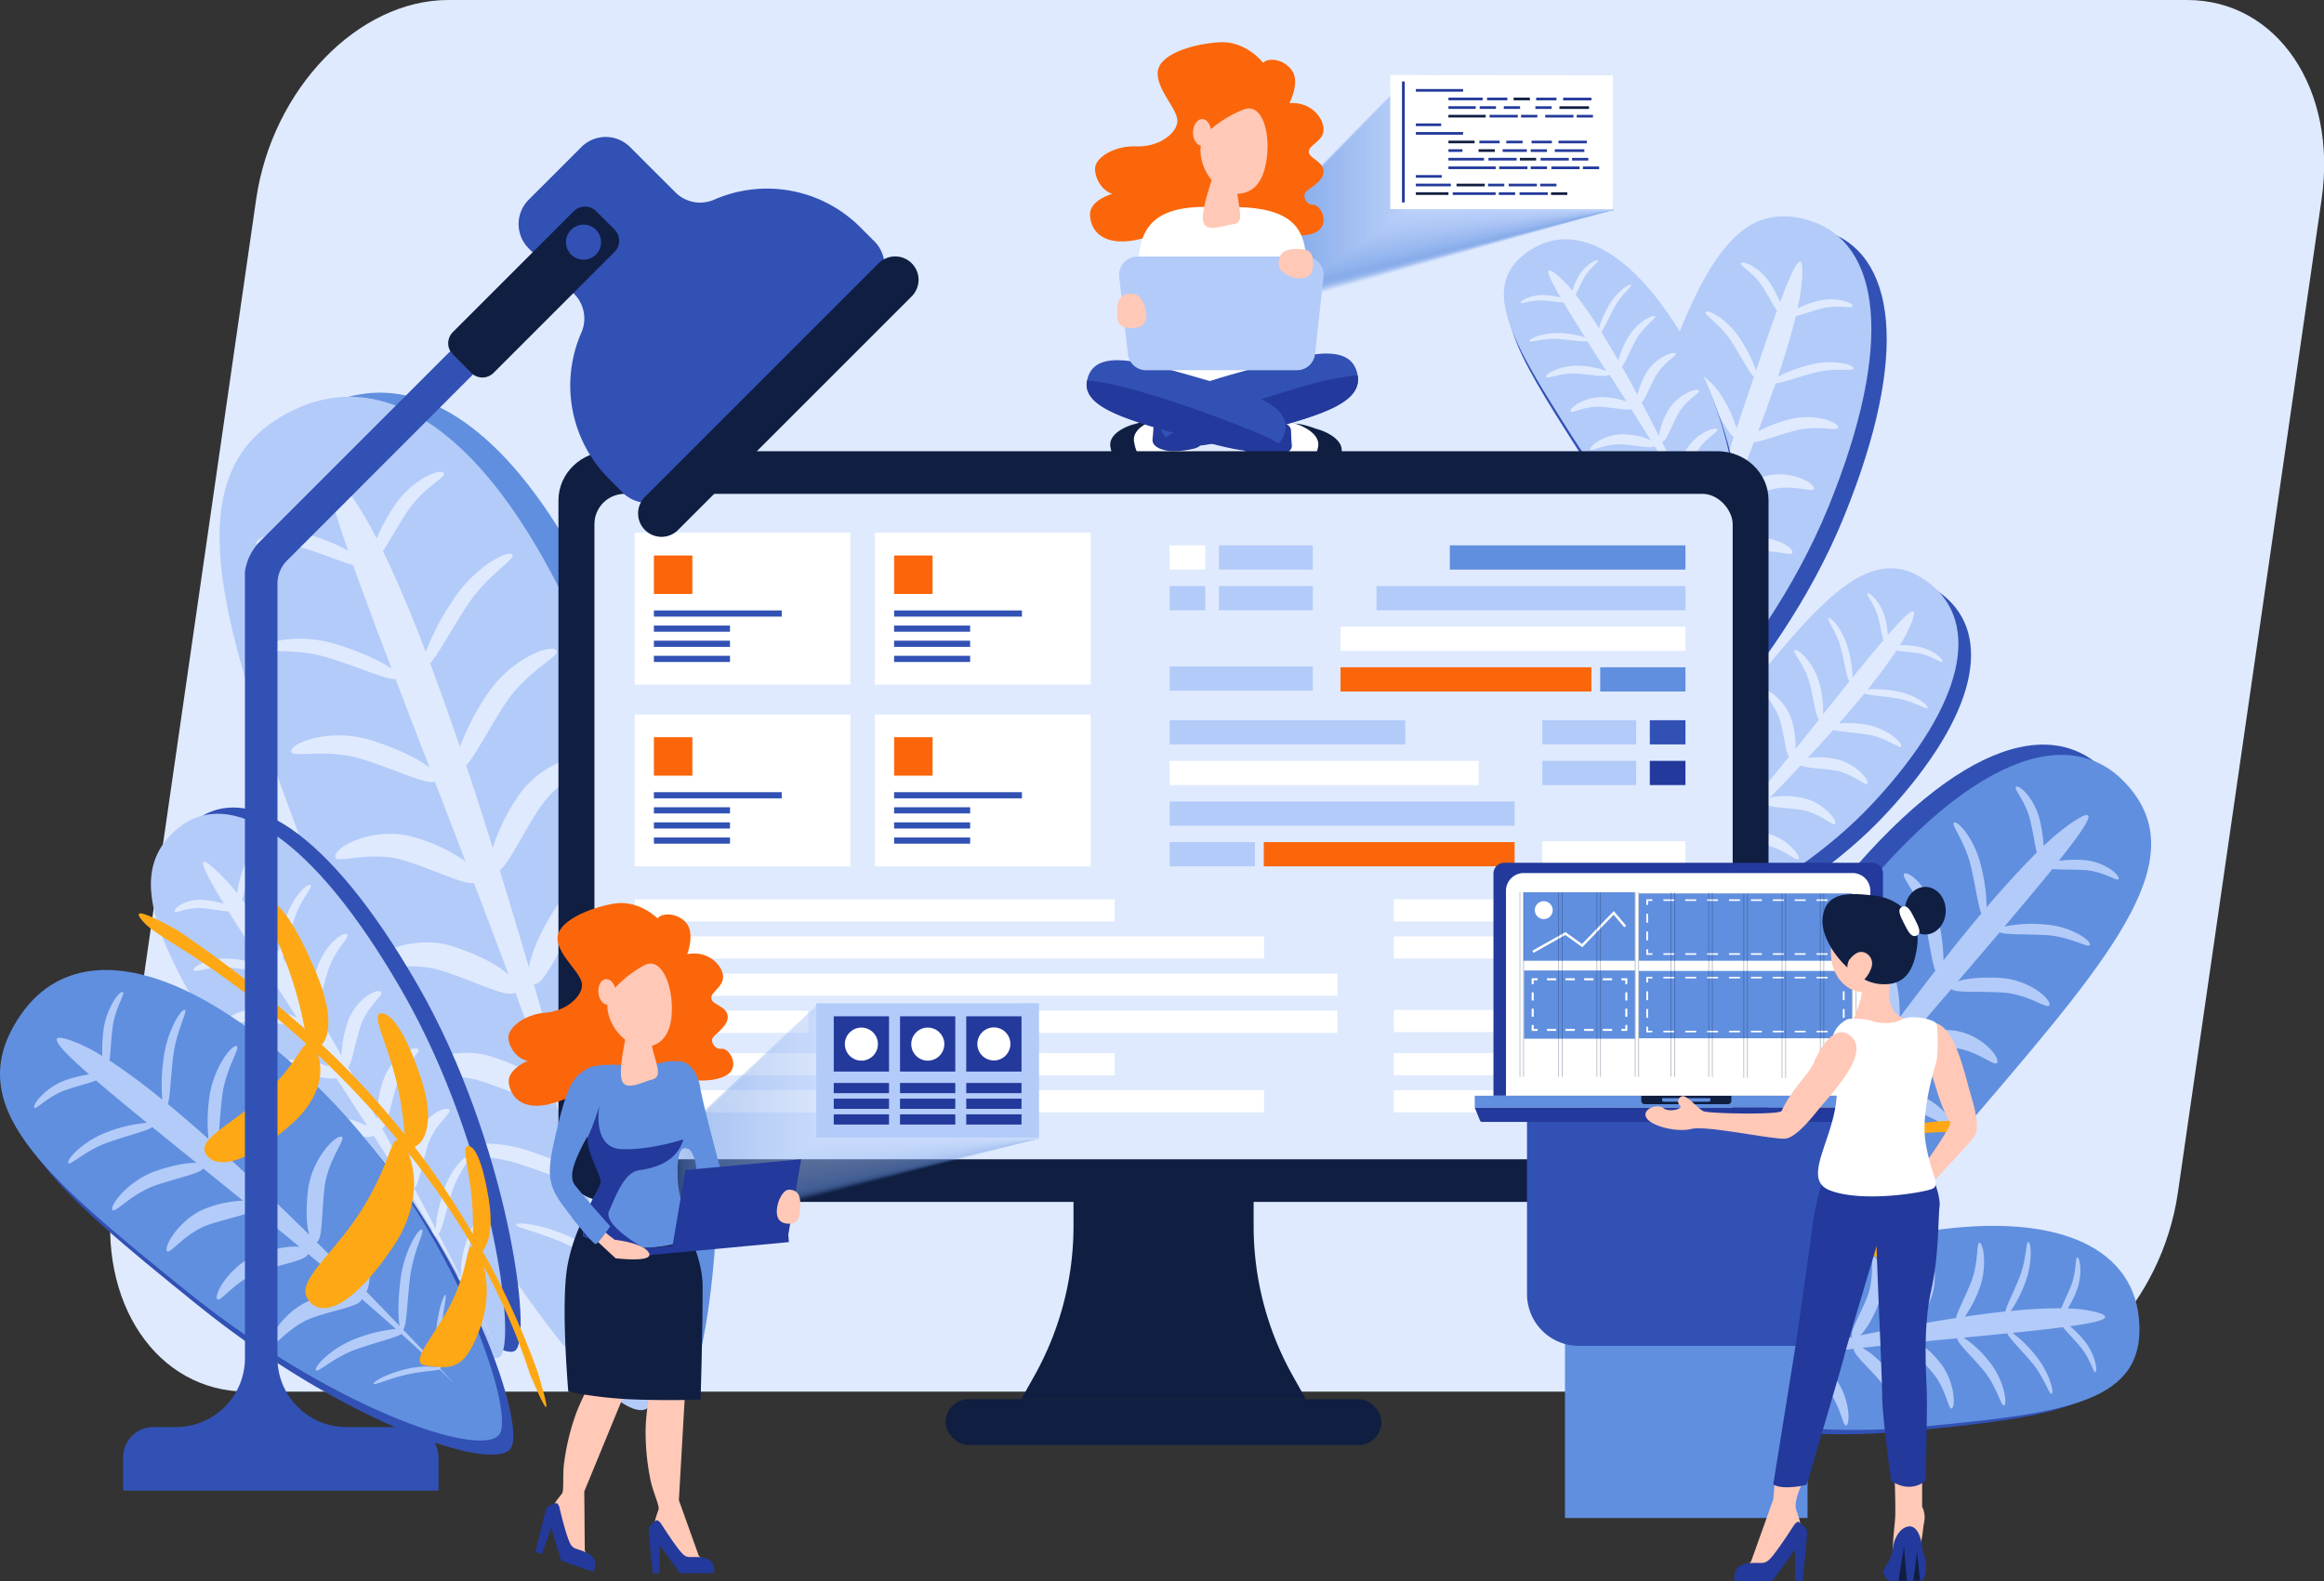 <?xml version="1.0" encoding="UTF-8"?> <svg xmlns="http://www.w3.org/2000/svg" viewBox="0 0 613.11 417.16"><rect x="0" y="0" width="613.11" height="417.16" fill="#333333" stroke="none"/><defs><style>.a{fill:#dfeafe;}.b,.g{fill:#608fdf;}.c{fill:#b3cbf9;}.d{fill:#3251b4;}.e{fill:#fea815;}.f{opacity:0.8;}.g{opacity:0;}.h{fill:#6190df;opacity:0.01;}.i{fill:#6290e0;opacity:0.02;}.j{fill:#6291e0;opacity:0.03;}.k{fill:#6391e0;opacity:0.04;}.l{fill:#6492e0;opacity:0.05;}.m{fill:#6593e1;opacity:0.06;}.n{fill:#6693e1;opacity:0.07;}.o,.p{fill:#6794e1;}.o{opacity:0.08;}.p{opacity:0.09;}.q{fill:#6895e2;opacity:0.1;}.r{fill:#6996e2;opacity:0.11;}.s{fill:#6a96e2;opacity:0.12;}.t{fill:#6b97e2;opacity:0.13;}.u{fill:#6c97e3;opacity:0.14;}.v{fill:#6c98e3;opacity:0.15;}.w{fill:#6d99e3;opacity:0.16;}.x{fill:#6e99e3;opacity:0.17;}.y{fill:#6f9ae4;opacity:0.18;}.z{fill:#709ae4;opacity:0.19;}.aa{fill:#709be4;opacity:0.2;}.ab{fill:#719be4;opacity:0.21;}.ac{fill:#729ce5;opacity:0.22;}.ad{fill:#739de5;opacity:0.23;}.ae{fill:#749de5;opacity:0.24;}.af{fill:#759ee5;opacity:0.25;}.ag{fill:#759ee6;opacity:0.26;}.ah{fill:#769fe6;opacity:0.27;}.ai{fill:#77a0e6;opacity:0.28;}.aj{fill:#78a0e6;opacity:0.29;}.ak,.al{fill:#79a1e7;}.ak{opacity:0.3;}.al{opacity:0.31;}.am{fill:#7aa2e7;opacity:0.32;}.an{fill:#7ba3e7;opacity:0.33;}.ao{fill:#7ca3e8;opacity:0.34;}.ap{fill:#7da4e8;opacity:0.35;}.aq{fill:#7ea4e8;opacity:0.36;}.ar{fill:#7ea5e9;opacity:0.37;}.as{fill:#7fa6e9;opacity:0.38;}.at{fill:#80a6e9;opacity:0.39;}.au{fill:#81a7e9;opacity:0.4;}.av{fill:#82a7ea;opacity:0.41;}.aw{fill:#83a8ea;opacity:0.42;}.ax{fill:#83a9ea;opacity:0.43;}.ay{fill:#84a9ea;opacity:0.44;}.az{fill:#85aaeb;opacity:0.45;}.ba{fill:#86aaeb;opacity:0.46;}.bb{fill:#87abeb;opacity:0.47;}.bc{fill:#87aceb;opacity:0.48;}.bd{fill:#88acec;opacity:0.49;}.be{fill:#89adec;opacity:0.5;}.bf{fill:#8aadec;opacity:0.5;}.bg{fill:#8baeec;opacity:0.51;}.bh{fill:#8caeed;opacity:0.52;}.bi{fill:#8cafed;opacity:0.53;}.bj{fill:#8db0ed;opacity:0.54;}.bk{fill:#8eb0ed;opacity:0.55;}.bl{fill:#8fb1ee;opacity:0.56;}.bm{fill:#90b1ee;opacity:0.57;}.bn{fill:#90b2ee;opacity:0.58;}.bo{fill:#91b3ee;opacity:0.59;}.bp{fill:#92b3ef;opacity:0.6;}.bq{fill:#93b4ef;opacity:0.61;}.br{fill:#94b4ef;opacity:0.62;}.bs{fill:#95b5ef;opacity:0.63;}.bt{fill:#95b6f0;opacity:0.64;}.bu{fill:#96b6f0;opacity:0.65;}.bv{fill:#97b7f0;opacity:0.66;}.bw{fill:#98b7f1;opacity:0.67;}.bx{fill:#99b8f1;opacity:0.68;}.by,.bz{fill:#9ab9f1;}.by{opacity:0.69;}.bz{opacity:0.7;}.ca{fill:#9bbaf2;opacity:0.71;}.cb{fill:#9cbaf2;opacity:0.72;}.cc{fill:#9dbbf2;opacity:0.73;}.cd{fill:#9ebcf2;opacity:0.74;}.ce{fill:#9ebcf3;opacity:0.75;}.cf{fill:#9fbdf3;opacity:0.76;}.cg{fill:#a0bdf3;opacity:0.77;}.ch{fill:#a1bef3;opacity:0.78;}.ci{fill:#a2bff4;opacity:0.79;}.cj{fill:#a3bff4;opacity:0.8;}.ck{fill:#a3c0f4;opacity:0.81;}.cl{fill:#a4c0f4;opacity:0.82;}.cm{fill:#a5c1f5;opacity:0.83;}.cn{fill:#a6c1f5;opacity:0.84;}.co{fill:#a7c2f5;opacity:0.85;}.cp{fill:#a7c3f5;opacity:0.86;}.cq{fill:#a8c3f6;opacity:0.87;}.cr{fill:#a9c4f6;opacity:0.88;}.cs{fill:#aac4f6;opacity:0.89;}.ct{fill:#abc5f6;opacity:0.9;}.cu,.cv{fill:#acc6f7;}.cu{opacity:0.91;}.cv{opacity:0.92;}.cw{fill:#adc7f7;opacity:0.93;}.cx{fill:#aec7f7;opacity:0.94;}.cy{fill:#afc8f8;opacity:0.95;}.cz{fill:#b0c9f8;opacity:0.96;}.da{fill:#b1c9f8;opacity:0.97;}.db{fill:#b1caf8;opacity:0.98;}.dc{fill:#b2caf9;opacity:0.99;}.dd{fill:#fff;}.de{fill:#23399b;}.df{fill:#101e41;}.dg{fill:#fb660a;}.dh{fill:#ffc8b7;}.di{opacity:0.3;}.dj{opacity:0.5;}</style></defs><title>Ресурс 1</title><path class="a" d="M523.91,367.2H65.19c-23.79,0-39.67-23.53-35.47-52.56L67.58,52.56C71.78,23.53,94.46,0,118.25,0H577c23.79,0,39.68,23.53,35.48,52.56L574.57,314.64C570.38,343.67,547.69,367.2,523.91,367.2Z"></path><path class="b" d="M96.34,243.72c29.13,75.65,71,130.27,81.79,127.15,10.4-3,20.79-92-3.76-169.58s-58.2-108.06-87.93-94.6C50.64,122.9,67,167.53,96.34,243.72Z"></path><path class="c" d="M88.25,244.79c29.13,75.65,71,130.27,81.79,127.16,10.4-3,20.8-92-3.76-169.58S108.09,94.3,78.35,107.77C42.55,124,58.92,168.6,88.25,244.79Z"></path><path class="a" d="M169.19,365.4s-2.06-8.49-5.59-22.29C165.94,351.31,167.85,358.82,169.19,365.4Z"></path><path class="a" d="M95.68,200.35c-10.18-3.23-19.54.1-18.84-2.35s11.08-5.87,21.27-2.63c6.76,2.15,12.4,4.9,15.24,7.22-3.17-8.21-6.2-16.07-9-23.43-2.22.25-9.3-2.94-17.35-5.49-9.4-3-17.73-1-17.21-2.8s9.76-3.8,19.17-.81c6.36,2,11.71,4.45,14.34,6.37-3.93-10.34-7.39-19.6-10.14-27.32-2.56-.63-7-2.58-11.93-4.14-7.38-2.35-14.1-.12-13.62-1.82s8-4,15.32-1.62a48.22,48.22,0,0,1,8.88,3.73c-6.51-18.81-7.8-26.54.62-14.84a93.22,93.22,0,0,1,6.93,11.67,53,53,0,0,1,4.68-8.62c4.38-6.67,11.56-9.78,12.94-8.78s-5.19,3.68-9.57,10.35c-2.64,4-4.79,8-6.39,10.38,3.66,7.5,7.46,16.53,11.31,26.61a65.63,65.63,0,0,1,7.27-13.82c5.58-8.51,14-13,15.46-11.94s-6.22,5-11.8,13.48c-4.38,6.68-7.82,13.25-9.8,15.25,2.61,7,5.25,14.39,7.88,22.11a64,64,0,0,1,7.1-13.75c6-9.21,16.18-13.34,18.19-11.89s-7.3,5-13.34,14.2c-4.56,7-8,13.91-10.31,16.29,2.37,7.08,4.73,14.38,7,21.78a51.73,51.73,0,0,1,6.52-13.36c5.87-8.95,16.93-12.09,19.36-10.33s-7.74,4.37-13.61,13.32c-4.74,7.22-8.05,14.59-10.43,16.26,2.64,8.52,5.23,17.14,7.73,25.68.58-3.9,3.17-9.86,7.15-15.94,6.07-9.24,17.62-12.39,20.18-10.54s-8.06,4.47-14.13,13.71c-5.7,8.69-9.38,17.63-11.93,17.14,2.34,8,4.6,16,6.76,23.7A50.4,50.4,0,0,1,154.47,269c6.07-9.25,17.63-12.4,20.18-10.54s-8.06,4.46-14.13,13.71c-5.23,8-8.76,16.15-11.27,17.06,1.95,7,3.79,13.82,5.52,20.27.63-3.11,3.66-9.24,8-15.82,5.75-8.76,14.31-13.49,15.78-12.42s-6.35,5.17-12.1,13.94c-5.37,8.18-9.39,16.19-11.1,16.37,2.11,7.87,4,15.18,5.73,21.72.25-2.21,1.9-7.35,5-12.64,4-6.77,8.8-11.22,9.48-10.78s-3.75,5.15-7.71,11.93c-3.67,6.28-5.66,12.12-6.47,12.59.8,3.09,1.55,6,2.25,8.73-.81-2.82-1.67-5.73-2.58-8.7-1.31-.3-6-3.6-12-6.3-7-3.11-13.17-4.24-12.85-5s6.7-.1,13.66,3a37.73,37.73,0,0,1,10.8,7c-2-6.5-4.2-13.34-6.58-20.42-2.68-.16-9.63-3.2-17.44-5.68-9.69-3.08-18.24-1.16-17.72-3s10-3.72,19.7-.64c6.29,2,11.61,4.36,14.45,6.27-2.09-6.15-4.29-12.47-6.57-18.89-1.54,2.27-9.8-2.38-19.53-5.47-10.22-3.25-20.08,1.67-19.18-1.45s11.8-8.25,22-5c6.92,2.2,12.61,5.28,15.29,8-2.94-8.23-6-16.61-9.14-25-1.94,1.72-9.95-2.7-19.34-5.69-10.22-3.25-20.07,1.68-19.18-1.45s11.8-8.24,22-5c6.5,2.06,11.91,4.91,14.76,7.5-3-8.12-6.11-16.23-9.16-24.21-2.72.44-9.81-3.25-18-5.84-9.9-3.15-19.39,1.47-18.54-1.49s11.36-7.77,21.25-4.62a46.58,46.58,0,0,1,13.06,6.2c-2.74-7.17-5.46-14.21-8.09-21C112.61,207.12,104.74,203.23,95.68,200.35Z"></path><path class="d" d="M75.17,294.17c25.84,39.54,55.43,65.43,60.66,62.26,5-3-1.91-55.29-25.62-96.51s-45.62-54.37-59.35-42.86C34.34,230.91,49.15,254.34,75.17,294.17Z"></path><path class="c" d="M71.08,295.82c25.84,39.55,55.42,65.43,60.66,62.27,5-3-1.92-55.29-25.63-96.52S60.5,207.2,46.77,218.71C30.24,232.56,45.06,256,71.08,295.82Z"></path><path class="a" d="M130.38,354.45s-2.26-4.59-6-12C126.71,346.81,128.76,350.86,130.38,354.45Z"></path><path class="a" d="M68.78,269.45c-5.8-.55-10.25,2.56-10.22,1.07s5-4.78,10.8-4.23a26.26,26.26,0,0,1,9,2.18c-2.8-4.29-5.49-8.4-8-12.25-1.13.43-5.29-.49-9.87-.92-5.35-.51-9.44,1.69-9.42.6S55.67,252.47,61,253a29.29,29.29,0,0,1,8.42,1.81c-3.5-5.41-6.61-10.26-9.13-14.33-1.43,0-4-.58-6.84-.84-4.2-.4-7.42,1.73-7.4.7s3.62-3.28,7.81-2.88a25,25,0,0,1,5.18,1c-6-9.92-7.79-14.18-1.74-8.57a57.05,57.05,0,0,1,5.26,5.79,32.18,32.18,0,0,1,1.26-5.52c1.36-4.38,4.7-7.08,5.56-6.68s-2.21,2.77-3.57,7.14c-.83,2.64-1.4,5.21-1.91,6.75,3,3.83,6.22,8.51,9.65,13.78a40.32,40.32,0,0,1,1.88-8.84c1.74-5.57,5.53-9.23,6.45-8.8s-2.57,3.64-4.31,9.22c-1.37,4.38-2.25,8.58-3,10,2.35,3.65,4.77,7.56,7.22,11.64a39.63,39.63,0,0,1,1.81-8.77c1.89-6,6.64-9.7,7.89-9.13s-3.13,3.79-5,9.83c-1.42,4.56-2.27,9-3.14,10.64,2.23,3.74,4.49,7.62,6.74,11.55A31.42,31.42,0,0,1,91.63,270c1.83-5.87,7.2-9.08,8.72-8.39s-3.46,3.49-5.29,9.36c-1.48,4.74-2.19,9.38-3.2,10.64,2.57,4.53,5.13,9.13,7.64,13.7a27.87,27.87,0,0,1,1.53-10c1.89-6.06,7.52-9.34,9.12-8.61s-3.61,3.59-5.51,9.65c-1.78,5.7-2.46,11.29-3.87,11.33,2.35,4.3,4.65,8.56,6.85,12.7a31.17,31.17,0,0,1,1.59-9.12c1.89-6.06,7.52-9.34,9.12-8.6s-3.61,3.58-5.5,9.65c-1.64,5.23-2.35,10.35-3.54,11.2,2,3.77,3.92,7.42,5.73,10.88-.11-1.85.63-5.75,2-10.06,1.8-5.75,5.63-9.55,6.56-9.13s-2.62,3.77-4.41,9.52c-1.68,5.37-2.67,10.46-3.54,10.79,2.2,4.23,4.23,8.16,6,11.69a24.71,24.71,0,0,1,.86-7.87c1.14-4.38,3.05-7.54,3.47-7.38s-1.24,3.43-2.38,7.81c-1,4.06-1.28,7.66-1.64,8l2.4,4.71c-.82-1.51-1.68-3.07-2.57-4.65-.73,0-3.62-1.3-7.18-2.07-4.09-.88-7.5-.74-7.45-1.22s3.5-.92,7.59,0a20.19,20.19,0,0,1,6.65,2.61q-2.94-5.21-6.31-10.84c-1.43.26-5.5-.59-9.94-1-5.52-.53-9.74,1.66-9.72.57s4.74-3.41,10.26-2.89a32.45,32.45,0,0,1,8.45,1.74c-2-3.25-4-6.58-6.08-10-.49,1.49-5.47-.11-11-.64-5.81-.55-10.3,3.53-10.26,1.63s5-6.23,10.86-5.68c3.94.37,7.35,1.41,9.14,2.63-2.69-4.34-5.47-8.73-8.28-13.13-.78,1.23-5.6-.27-11-.78-5.82-.55-10.3,3.53-10.26,1.62s5-6.22,10.86-5.67a22.51,22.51,0,0,1,8.8,2.4c-2.73-4.25-5.48-8.5-8.19-12.68-1.37.61-5.6-.6-10.25-1-5.63-.53-10,3.33-9.94,1.52s4.88-5.89,10.51-5.36a24.13,24.13,0,0,1,7.72,1.88c-2.44-3.75-4.85-7.44-7.18-11C78.61,271.15,73.94,269.94,68.78,269.45Z"></path><path class="d" d="M52.18,344.39c37.82,30.54,77.08,44.14,82.41,38,5.14-5.9-13.69-60-49.41-93.43S21.64,252.07,8.31,271.68C-7.73,295.29,14.1,313.63,52.18,344.39Z"></path><path class="b" d="M49.2,340.66c37.81,30.54,77.06,44.14,82.4,38,5.14-5.91-13.69-60-49.41-93.44S18.65,248.34,5.32,268C-10.72,291.56,11.12,309.91,49.2,340.66Z"></path><path class="c" d="M41.08,312.76c-6.75,2.33-11.2,8-11.48,6.33s4.73-7.78,11.48-10.1c4.48-1.54,8.49-2.29,10.77-2.14-4.11-3.31-8-6.49-11.7-9.47-1.2,1-6.16,2.13-11.49,4C22.42,303.49,18.19,308,18,306.76s4.55-6.09,10.78-8.23a36.53,36.53,0,0,1,10-2.26c-5.14-4.19-9.71-8-13.44-11.18-1.64.69-4.74,1.4-8,2.53-4.89,1.68-8.13,5.65-8.32,4.51s3.45-5.45,8.34-7.13a32,32,0,0,1,6.14-1.52c-9-7.88-11.87-11.69-3.78-8.56A46.36,46.36,0,0,1,27,278.64a40,40,0,0,1,.29-6.72c.65-5.51,3.91-10.17,5-10.17s-2,4.17-2.62,9.68c-.39,3.33-.51,6.45-.77,8.4a166.74,166.74,0,0,1,13.91,10.32,48.87,48.87,0,0,1,.32-10.69c.83-7,4.41-13,5.55-13s-2.18,5.32-3,12.34c-.65,5.52-.79,10.6-1.38,12.52,3.45,2.84,7,5.93,10.69,9.18A46.74,46.74,0,0,1,55.16,290c.9-7.61,5.57-14,7.13-14s-2.8,5.75-3.7,13.37c-.69,5.74-.74,11-1.39,13.3,3.34,3,6.73,6.13,10.13,9.34a36.57,36.57,0,0,1,0-10.13c.87-7.4,6.35-13.64,8.24-13.64s-3.23,5.59-4.11,13c-.71,6-.56,11.44-1.46,13.34,3.89,3.7,7.78,7.47,11.6,11.24-.76-2.42-.93-6.81-.34-11.83.91-7.64,6.67-14.09,8.66-14.09s-3.39,5.77-4.3,13.41c-.85,7.18-.47,13.68-2.07,14.44,3.58,3.55,7.09,7.09,10.48,10.53A36.42,36.42,0,0,1,94,327.33c.91-7.64,6.67-14.09,8.65-14.09s-3.38,5.77-4.29,13.41c-.78,6.59-.53,12.6-1.72,14.13,3.07,3.15,6,6.2,8.82,9.11-.51-2-.47-6.66.17-12.09.86-7.25,4.46-13.37,5.61-13.37s-2.21,5.48-3.07,12.72c-.8,6.76-.88,12.88-1.81,13.67,3.4,3.56,6.54,6.87,9.34,9.84a26.91,26.91,0,0,1-.65-9.1c.39-5.41,1.92-9.86,2.44-9.89s-.72,4.41-1.11,9.81c-.36,5,.13,9.09-.21,9.68l3.73,4c-1.25-1.25-2.56-2.53-3.91-3.82-.83.36-4.41.4-8.65,1.35-4.87,1.09-8.75,3-8.78,2.4s3.82-2.77,8.68-3.86a21.86,21.86,0,0,1,8.15-.47c-3-2.84-6.13-5.77-9.47-8.77-1.58,1-6.42,2.12-11.59,3.9-6.43,2.21-10.81,6.76-11,5.54S88,355.25,94.43,353a40.43,40.43,0,0,1,10-2.35c-2.91-2.6-5.93-5.24-9-7.91-.26,1.89-6.29,2.64-12.75,4.86-6.77,2.33-11.06,9.09-11.41,7s4.47-9.4,11.25-11.73c4.59-1.58,8.71-2.17,11-1.73-4-3.41-8.09-6.85-12.22-10.28-.64,1.75-6.47,2.52-12.7,4.66-6.78,2.33-11.06,9.09-11.41,7s4.47-9.4,11.25-11.73c4.31-1.48,8.21-2.09,10.58-1.79-4-3.32-8-6.61-12-9.84-1.43,1.35-6.54,2.16-12,4-6.56,2.26-10.72,8.7-11.06,6.69s4.36-9,10.92-11.21a29.48,29.48,0,0,1,9.23-1.83l-10.51-8.5C52.69,309.68,47.09,310.7,41.08,312.76Z"></path><path class="e" d="M127.31,330.11c1.54-1.79,2.88-6.1,1.6-13.87-1.7-10.37-3.75-13.75-5.3-13.84-2-.11.09,5.59.83,13.63a80.57,80.57,0,0,1,.31,9.55,220.54,220.54,0,0,0-15.4-23c2.6-.93,5.62-6.4,1.67-18.2-4.25-12.69-7.91-16.89-10.28-17-3.09-.16,1.1,7,3.6,17a88.52,88.52,0,0,1,2.4,14.91A226.6,226.6,0,0,0,84.9,275.63c2-2.15,3.1-7.95-1.48-18.92-5.94-14.24-10.32-19-12.85-19.25-3.29-.25,2,7.88,5.81,19a103.53,103.53,0,0,1,4,15,310.64,310.64,0,0,0-33.61-26S32.1,237,38,243.42c3.36,3.67,11.89,7,30.1,21.23,4.05,3.16,8.34,6.8,12.7,10.79-1.51,1-3.33,6-10.85,13.17-8.82,8.44-18.75,12.06-15.33,16.3,2.69,3.33,9.94,2.6,22.2-8.23,8.2-7.24,8.47-14.47,7-18.39A253.38,253.38,0,0,1,105,300.87c-2-.55-2.14,6.64-9.85,18.76-7.86,12.35-17.86,18.69-13.5,23.79,3.41,4,11,1.84,21.91-14.23,7.37-10.81,6.21-20.41,4-25.17a210.14,210.14,0,0,1,17.13,24.86v.06c-1.61-.83-1,5.22-5.45,14.5-4.27,8.85-11.72,16.17-7,16.86,7,1,10.05,1,13.83-8.31,3-7.35,2.68-13.79,1.45-18a168.5,168.5,0,0,1,12.17,28.21c-.1,0,2.67,6.27,3,6.87.23.3.45.59.7.88-.25-.29-.47-.58-.7-.88,1.57,3.21,2.6,4.37-.85-7.08A210.14,210.14,0,0,0,127.31,330.11Z"></path><path class="a" d="M467.5,334.21s-3.86-.26-10.23-.84A68.44,68.44,0,0,0,467.5,334.21Z"></path><path class="a" d="M448.81,364s-1.48-4.83-3.79-12.74C446.26,356,447.52,360.29,448.81,364Z"></path><path class="d" d="M517.92,289.82c-35.69,41.78-74.65,66.76-80.79,62.05-5.91-4.53,7.8-64.8,41-109s61.5-55.56,77.27-39.43C574.41,222.89,553.87,247.74,517.92,289.82Z"></path><path class="b" d="M522.8,292.53c-35.69,41.78-74.66,66.76-80.79,62.05-5.91-4.53,7.79-64.8,41-109s61.5-55.56,77.27-39.43C579.29,225.6,558.75,250.45,522.8,292.53Z"></path><path class="a" d="M457.19,357.39s2.66-6,7.11-15.62C461.48,347.47,459.07,352.73,457.19,357.39Z"></path><path class="c" d="M528.22,261.88c7.19.43,12.37,4.92,12.48,3.16s-5.69-6.56-12.88-7c-4.77-.29-9,.09-11.3.89,3.88-4.53,7.59-8.87,11.05-12.94,1.34.71,6.56.41,12.23.75,6.64.4,11.47,3.76,11.55,2.47s-5.32-4.89-12-5.29a36.49,36.49,0,0,0-10.54.56c4.85-5.72,9.15-10.86,12.65-15.19,1.76.24,5,.08,8.5.29,5.21.31,9,3.43,9,2.21s-4.13-4.55-9.33-4.86a32.12,32.12,0,0,0-6.48.2c8.42-10.56,11-15.25,3-9.77a62.34,62.34,0,0,0-7,5.84,38.81,38.81,0,0,0-1-6.75c-1.25-5.41-5.09-9.21-6.19-8.9s2.45,3.67,3.7,9.08c.76,3.27,1.2,6.41,1.68,8.32-4,4-8.49,8.86-13.23,14.43a47.65,47.65,0,0,0-1.45-10.77c-1.6-6.9-5.9-11.91-7.08-11.58s2.81,4.77,4.41,11.67c1.25,5.42,1.93,10.53,2.73,12.32-3.24,3.87-6.61,8-10,12.37a46.53,46.53,0,0,0-1.36-10.67c-1.73-7.48-7.22-12.68-8.82-12.24s3.49,5.05,5.22,12.52c1.3,5.64,1.91,11,2.82,13.13-3.12,4-6.28,8.14-9.44,12.36a36.76,36.76,0,0,0-1.08-10.28c-1.68-7.26-8-12-9.91-11.51s3.91,4.76,5.58,12c1.36,5.85,1.78,11.46,2.9,13.13-3.61,4.86-7.21,9.8-10.74,14.72.52-2.68.24-7.18-.9-12.11-1.74-7.5-8.34-12.42-10.38-11.85s4.09,4.9,5.82,12.4c1.63,7.05,1.93,13.76,3.65,14.07-3.31,4.63-6.56,9.22-9.68,13.68a36.5,36.5,0,0,0-1.05-11c-1.74-7.5-8.34-12.42-10.39-11.85s4.1,4.9,5.83,12.4c1.5,6.47,1.87,12.65,3.25,13.86-2.83,4.07-5.55,8-8.12,11.76.32-2.16-.21-6.89-1.44-12.23-1.65-7.11-6-12.3-7.17-12s2.84,4.94,4.49,12.05c1.53,6.63,2.26,12.82,3.3,13.37-3.13,4.58-6,8.83-8.58,12.65a28.21,28.21,0,0,0-.28-9.43c-1-5.38-3-9.47-3.55-9.35s1.2,4.27,2.17,9.65c.89,5,.82,9.26,1.23,9.77-1.22,1.8-2.36,3.52-3.42,5.1,1.15-1.63,2.37-3.3,3.62-5,.89.13,4.58-.85,9-1.1,5.12-.27,9.31.53,9.29,0s-4.22-1.73-9.34-1.45a24.49,24.49,0,0,0-8.44,1.84c2.75-3.72,5.71-7.6,8.83-11.6,1.73.57,6.83.33,12.34.66,6.84.41,11.82,3.79,11.9,2.49s-5.49-4.9-12.34-5.32a40.86,40.86,0,0,0-10.58.47q4.09-5.2,8.47-10.6c.46,1.85,6.75.89,13.62,1.31,7.22.43,12.33,6.08,12.48,3.83s-5.6-8.28-12.81-8.72c-4.89-.3-9.19.29-11.52,1.39,3.75-4.6,7.6-9.27,11.49-13.93.84,1.6,6.93.73,13.55,1.13,7.22.43,12.34,6.08,12.48,3.83s-5.59-8.28-12.81-8.72c-4.59-.28-8.67.22-11.07,1.19,3.78-4.51,7.58-9,11.33-13.41,1.62,1,6.95.33,12.72.68,7,.43,11.94,5.79,12.08,3.65s-5.43-7.86-12.41-8.28a30.29,30.29,0,0,0-9.69.77c3.37-4,6.7-7.85,9.92-11.62C516,262.05,521.83,261.49,528.22,261.88Z"></path><path class="d" d="M504,377.56c-37.17,3.61-69.1-4.6-70.51-11-1.35-6.14,31.44-33.56,68.25-40s57.15,3.46,59.08,22.23C563.17,371.38,541.45,373.93,504,377.56Z"></path><path class="b" d="M507.43,376.41c-37.16,3.61-69.09-4.6-70.5-11-1.35-6.14,31.44-33.56,68.25-40s57.15,3.47,59.08,22.23C566.59,370.24,544.86,372.78,507.43,376.41Z"></path><path class="a" d="M450.72,363.91s3.88-1,10.22-2.62C457.11,362.11,453.66,363,450.72,363.91Z"></path><path class="c" d="M523.26,361.56c3.78,4.49,4.75,10.17,5.55,9.2s-.39-7.21-4.17-11.69a28.66,28.66,0,0,0-6.59-6.12c4-.39,7.89-.76,11.5-1.13.44,1.21,3.45,4.1,6.43,7.64,3.49,4.14,4.74,9,5.33,8.24s-.89-6-4.38-10.14a32.15,32.15,0,0,0-6-5.87c5.07-.52,9.59-1,13.33-1.5.88,1.17,2.74,3,4.57,5.17,2.73,3.25,3.5,7.29,4.05,6.61s-.37-5.1-3.11-8.35a28.82,28.82,0,0,0-3.65-3.68c9.06-1.27,12.45-2.52,5.74-4a36.34,36.34,0,0,0-6.33-.7,28.71,28.71,0,0,0,2.28-4.56c1.57-3.92,1.05-8.42.31-8.89s-.19,3.6-1.76,7.53c-1,2.36-2,4.47-2.56,5.88a123,123,0,0,0-13.33.72,34.7,34.7,0,0,0,3.71-7.2c2-5,1.74-10.48,1-11s-.45,4.45-2.46,9.45c-1.58,3.93-3.35,7.34-3.66,8.87-3.4.36-7,.83-10.7,1.37a33.58,33.58,0,0,0,3.72-7.08c2.17-5.42,1.33-11.7.27-12.38s-.2,5-2.38,10.43c-1.64,4.09-3.55,7.61-3.94,9.38-3.39.53-6.87,1.11-10.38,1.73a25.7,25.7,0,0,0,3.71-6.69c2.12-5.26.66-11.77-.63-12.6s.16,5.1-2,10.36c-1.71,4.24-3.82,7.79-3.9,9.44-4,.74-8.09,1.53-12.09,2.34,1.41-1.27,3.14-4.08,4.58-7.66,2.18-5.43.6-12.21-.76-13.08s.2,5.29-2,10.73c-2.06,5.11-4.71,9.23-3.89,10.43-3.76.77-7.47,1.57-11.06,2.36a25.43,25.43,0,0,0,4-7.12c2.19-5.43.61-12.21-.76-13.07s.21,5.29-2,10.72c-1.89,4.69-4.27,8.54-4,10.07-3.27.73-6.42,1.45-9.4,2.15,1.08-1.09,2.77-4.18,4.32-8,2.08-5.15,1.86-10.77,1.07-11.26s-.5,4.57-2.57,9.73c-1.93,4.8-4.13,8.87-3.78,9.8-3.64.86-7,1.67-10,2.4a18.68,18.68,0,0,0,3.8-5.71c1.72-3.74,2.3-7.34,2-7.59s-1.13,3.22-2.85,6.95c-1.59,3.46-3.43,5.94-3.42,6.48l-4,1c1.32-.28,2.68-.55,4.09-.82.43.61,2.88,2.2,5.44,4.68,2.93,2.84,4.9,5.78,5.13,5.43s-1.6-3.5-4.53-6.35a19.58,19.58,0,0,0-5.42-3.88c3.07-.57,6.33-1.12,9.72-1.64.72,1.36,3.62,4.21,6.52,7.65,3.6,4.27,4.93,9.18,5.52,8.46s-1-6.11-4.58-10.38a36.25,36.25,0,0,0-6-5.94c2.95-.44,6-.87,9.11-1.27-.53,1.36,3.34,4.5,6.95,8.78,3.79,4.5,4.25,10.83,5.27,9.59s.39-8.16-3.41-12.66c-2.56-3.05-5.18-5.24-6.92-6,4-.51,8.07-1,12.16-1.44-.2,1.43,3.51,4.49,7,8.63,3.79,4.5,4.25,10.83,5.27,9.59s.38-8.16-3.41-12.67a23.7,23.7,0,0,0-6.6-5.8c4-.44,7.95-.85,11.86-1.24.49,1.52,3.69,4.29,6.72,7.88,3.67,4.36,4.16,10.43,5.13,9.26s.3-7.82-3.37-12.18a26.21,26.21,0,0,0-5.66-5.24l10.33-1C516.43,354.45,519.9,357.57,523.26,361.56Z"></path><path class="d" d="M461.42,188.81c-22.35,27.85-33.24,57.08-29.29,61.19s41.36-9.24,65.62-35.47,27.74-47.06,15-57.4C497.32,144.68,483.93,160.76,461.42,188.81Z"></path><path class="c" d="M458.09,185.88c-22.36,27.85-33.24,57.08-29.3,61.2,3.81,4,41.36-9.25,65.62-35.48s27.75-47.06,15-57.4C494,141.75,480.6,157.83,458.09,185.88Z"></path><path class="a" d="M431.15,245.4s2.81-2.6,7.34-6.9C435.86,241.16,433.39,243.5,431.15,245.4Z"></path><path class="a" d="M477.4,180.27c-1.3-5.11-5-8.55-3.82-8.73s5.09,3.68,6.39,8.79a26.18,26.18,0,0,1,1,8.12c2.42-3,4.74-5.92,6.92-8.62-.65-.92-1.19-4.66-2.21-8.69-1.2-4.72-4.08-8-3.24-8.1s3.95,3.52,5.15,8.23a29.19,29.19,0,0,1,1.11,7.56c3.07-3.78,5.83-7.15,8.17-9.89-.4-1.25-.75-3.58-1.38-6.06-.94-3.7-3.51-6.2-2.72-6.32s3.56,2.69,4.5,6.38a24.59,24.59,0,0,1,.77,4.64c5.74-6.61,8.45-8.71,6-2.69a37.35,37.35,0,0,1-2.83,5.36,24.71,24.71,0,0,1,4.56.33c3.72.59,6.75,3.11,6.71,3.92s-2.75-1.54-6.47-2.13c-2.25-.35-4.37-.49-5.69-.72-2,3.09-4.61,6.56-7.59,10.26a30,30,0,0,1,7.25.42c4.75.75,8.64,3.54,8.59,4.4s-3.52-1.73-8.27-2.48c-3.73-.59-7.17-.79-8.46-1.26-2.07,2.54-4.32,5.18-6.69,7.87a28.92,28.92,0,0,1,7.19.37c5.14.81,9.32,4.42,9.25,5.59s-3.79-2.2-8.93-3c-3.88-.61-7.48-.74-9-1.27-2.18,2.46-4.45,5-6.77,7.44a23.08,23.08,0,0,1,6.89.19c5,.79,9,5,8.93,6.42s-3.66-2.52-8.66-3.3c-4-.64-7.75-.62-9-1.33-2.68,2.86-5.41,5.71-8.13,8.51a20.11,20.11,0,0,1,8.06-.05c5.16.82,9.31,5.25,9.23,6.74s-3.79-2.64-8.95-3.45c-4.85-.77-9.28-.6-9.73-1.81-2.57,2.63-5.12,5.21-7.6,7.69a22.21,22.21,0,0,1,7.37.13c5.16.81,9.31,5.24,9.23,6.73s-3.79-2.64-8.95-3.45c-4.45-.7-8.54-.62-9.54-1.54-2.26,2.26-4.46,4.42-6.56,6.47,1.38-.35,4.55-.24,8.22.33,4.89.78,8.9,3.58,8.85,4.44S462.9,231,458,230.18c-4.56-.72-8.72-.88-9.22-1.59-2.56,2.49-4.94,4.79-7.08,6.84a16.85,16.85,0,0,1,6.22-.34c3.66.39,6.62,1.62,6.62,2s-3-.61-6.63-1c-3.39-.36-6.18-.06-6.57-.33l-2.86,2.73c.9-.92,1.83-1.87,2.77-2.87-.22-.63-.09-3.32-.56-6.51-.54-3.67-1.66-6.62-1.27-6.64s1.72,2.92,2.26,6.59a17.91,17.91,0,0,1,0,6.13c2.05-2.18,4.18-4.51,6.36-7-.61-1.21-1.17-4.86-2.17-8.77-1.23-4.86-4.14-8.23-3.3-8.36s4,3.64,5.22,8.51a32.73,32.73,0,0,1,1.18,7.57q2.84-3.21,5.76-6.64c-1.28-.22-1.54-4.77-2.78-9.65-1.3-5.13-5.72-8.46-4.26-8.69s6.21,3.52,7.51,8.65c.88,3.47,1.11,6.58.71,8.3,2.49-2.94,5-5.95,7.51-9-1.17-.5-1.45-4.9-2.65-9.61-1.3-5.12-5.71-8.46-4.26-8.68s6.21,3.52,7.51,8.65a21.48,21.48,0,0,1,.78,8c2.42-2.95,4.83-5.91,7.19-8.84-.86-1.1-1.2-4.95-2.24-9-1.26-5-5.46-8.2-4.08-8.42s5.91,3.43,7.17,8.39a24.22,24.22,0,0,1,.86,7l6.21-7.74C479,189,478.56,184.81,477.4,180.27Z"></path><path class="d" d="M435,124.3c-14.84,44.27-16,84.38-9.94,87.25,5.87,2.77,43.74-31.83,61.38-75.14s13.62-69.72-5-75.51C459.11,53.93,450,79.72,435,124.3Z"></path><path class="c" d="M431,121.61C416.1,165.87,414.9,206,421,208.86c5.88,2.77,43.74-31.84,61.39-75.15S496,64,477.41,58.2C455,51.23,445.89,77,431,121.61Z"></path><path class="a" d="M423.05,205.68s2.22-4.5,5.74-11.87C426.81,198.29,424.89,202.3,423.05,205.68Z"></path><path class="a" d="M450.88,105.21c-3.45-5.4-9-7.61-7.74-8.4s7.25,1.79,10.7,7.18a31.09,31.09,0,0,1,4.27,9.1c1.61-4.8,3.16-9.4,4.61-13.7-1.1-.76-3.16-4.92-5.88-9.18-3.18-5-7.73-7.37-6.83-7.95s5.88,2.17,9.07,7.15a35,35,0,0,1,4.18,8.39c2.05-6,3.91-11.41,5.53-15.84-.94-1.28-2.24-3.86-3.91-6.47-2.5-3.91-6.4-5.57-5.55-6.12s5.11,1.39,7.61,5.29a30.26,30.26,0,0,1,2.67,5.1c4-10.72,6.31-14.59,5.81-6.21a55,55,0,0,1-1.18,7.78,29.93,29.93,0,0,1,5.34-1.91c4.48-1.18,8.92.27,9.18,1.25s-3.74-.43-8.22.75c-2.71.72-5.18,1.62-6.78,2-1.12,4.69-2.75,10.1-4.74,16a36.88,36.88,0,0,1,8.47-3.16c5.71-1.51,11.23-.18,11.51.86s-4.7-.27-10.41,1.24c-4.49,1.19-8.51,2.7-10.16,2.79-1.39,4-2.95,8.31-4.62,12.69a36.16,36.16,0,0,1,8.36-3.2c6.19-1.63,12.36.54,12.73,2s-5.19-.69-11.38,1c-4.66,1.23-8.84,2.9-10.77,3-1.55,4-3.19,8.1-4.88,12.22a29,29,0,0,1,7.95-3.25c6-1.59,12.24,1.37,12.69,3.09s-5.16-1.13-11.18.46c-4.85,1.28-9.1,3.19-10.81,3-2,4.73-4,9.49-6,14.18,1.72-1.47,5.12-3,9.2-4.12,6.22-1.65,12.67,1.51,13.15,3.31s-5.35-1.21-11.56.43c-5.84,1.54-10.85,4-11.83,2.78-1.92,4.41-3.85,8.75-5.73,12.94A28.16,28.16,0,0,1,452.2,158c6.22-1.65,12.67,1.51,13.15,3.31s-5.35-1.21-11.56.43c-5.36,1.42-10,3.59-11.5,3-1.73,3.81-3.41,7.49-5,11,1.44-1.11,5.11-2.58,9.53-3.75,5.89-1.56,11.56-.26,11.83.78s-4.83-.24-10.72,1.32c-5.49,1.45-10.31,3.36-11.16,2.77-2,4.24-3.8,8.17-5.46,11.67a21.65,21.65,0,0,1,7-3.53c4.34-1.39,8.2-1.44,8.34-1s-3.62.77-8,2.17c-4,1.29-7.09,3.05-7.64,2.93-.78,1.66-1.53,3.23-2.22,4.68.68-1.54,1.37-3.15,2.06-4.79-.48-.64-1.38-3.89-3.14-7.44-2-4.07-4.44-7-4-7.21s3.1,2.58,5.13,6.65a22.61,22.61,0,0,1,2.33,7.27c1.51-3.61,3-7.45,4.59-11.45-1.16-1.12-3.21-5.16-5.85-9.29-3.28-5.14-7.91-7.65-7-8.23s6,2.3,9.24,7.44a39.19,39.19,0,0,1,4.27,8.37c1.34-3.48,2.68-7.09,4-10.77-1.55.38-3.59-4.87-6.89-10-3.46-5.41-9.8-7.12-8.22-8.13s8.46,1,11.92,6.45c2.34,3.66,3.8,7.23,4,9.46,1.71-4.73,3.43-9.57,5.12-14.44-1.53,0-3.54-5.07-6.72-10-3.46-5.41-9.8-7.13-8.22-8.13s8.46,1,11.92,6.44a26.26,26.26,0,0,1,3.95,9.05c1.64-4.72,3.25-9.45,4.83-14.11-1.41-.87-3.28-5.25-6-9.57-3.35-5.24-9.41-7-7.92-7.91s8.08,1.08,11.43,6.32a28.34,28.34,0,0,1,3.66,7.8c1.41-4.19,2.8-8.31,4.13-12.3C456.1,114.77,453.94,110,450.88,105.21Z"></path><path class="d" d="M416.12,118.41c16.28,25.49,37,42.1,41.46,40,4.32-2,4.32-35.86-10.11-62.46S417.09,61,405,68.54C390.45,77.63,399.71,92.74,416.12,118.41Z"></path><path class="c" d="M415.1,115.68c16.29,25.49,37,42.1,41.47,40,4.31-2,4.31-35.86-10.11-62.45s-30.39-35-42.47-27.43C389.44,74.9,398.7,90,415.1,115.68Z"></path><path class="a" d="M455.87,153.34s-1.31-3-3.51-7.77C453.77,148.4,455,151,455.87,153.34Z"></path><path class="a" d="M416.06,98.59c-4.53-.32-8.38,1.72-8.2.75s4.46-3.13,9-2.81a22.63,22.63,0,0,1,6.91,1.36c-1.77-2.76-3.47-5.42-5-7.9-.94.29-4.14-.28-7.72-.53-4.18-.3-7.66,1.16-7.53.45s4-2.25,8.19-2a25.59,25.59,0,0,1,6.48,1.12c-2.21-3.48-4.16-6.61-5.72-9.24-1.13,0-3.14-.34-5.33-.5-3.28-.23-6.06,1.17-5.94.51s3.21-2.16,6.5-1.93a22.34,22.34,0,0,1,4,.61c-3.73-6.39-4.67-9.15-.47-5.54a31.57,31.57,0,0,1,3.55,3.72,20.93,20.93,0,0,1,1.58-3.59c1.54-2.85,4.47-4.62,5.11-4.37s-2,1.81-3.59,4.65c-.93,1.73-1.65,3.4-2.22,4.4a106.59,106.59,0,0,1,6.19,8.88,25.76,25.76,0,0,1,2.42-5.75c2-3.63,5.36-6,6-5.76s-2.42,2.38-4.39,6c-1.54,2.86-2.69,5.58-3.44,6.5,1.47,2.35,3,4.87,4.49,7.5a25,25,0,0,1,2.36-5.7c2.13-3.93,6.28-6.34,7.21-6s-2.88,2.48-5,6.41c-1.61,3-2.75,5.84-3.61,6.92,1.37,2.42,2.75,4.92,4.12,7.46a19.6,19.6,0,0,1,2.12-5.51c2.07-3.82,6.66-5.94,7.79-5.5s-3.1,2.29-5.17,6.11c-1.67,3.08-2.72,6.1-3.66,6.92,1.56,2.93,3.1,5.89,4.6,8.84a17.25,17.25,0,0,1,2.27-6.52c2.14-4,6.94-6.11,8.13-5.64s-3.23,2.35-5.37,6.29c-2,3.71-3.15,7.34-4.26,7.38,1.4,2.77,2.77,5.52,4.08,8.19a19.27,19.27,0,0,1,2.22-5.92c2.14-4,6.94-6.11,8.13-5.65s-3.24,2.35-5.38,6.3c-1.84,3.4-3,6.73-4,7.29,1.19,2.43,2.32,4.79,3.39,7a22.11,22.11,0,0,1,2.63-6.55c2-3.74,5.46-6.23,6.15-6s-2.47,2.47-4.5,6.21c-1.89,3.49-3.21,6.8-3.94,7,1.3,2.73,2.49,5.27,3.55,7.54a14.09,14.09,0,0,1,1.51-5.11c1.36-2.85,3.21-4.91,3.52-4.81s-1.35,2.23-2.71,5.08c-1.26,2.65-1.82,5-2.15,5.23l1.41,3c-.49-1-1-2-1.54-3-.58,0-2.74-.82-5.47-1.29-3.15-.55-5.87-.43-5.77-.75s2.87-.61,6-.07a15.73,15.73,0,0,1,5,1.66c-1.19-2.24-2.47-4.58-3.85-7-1.16.18-4.29-.35-7.76-.59-4.32-.31-7.89,1.14-7.76.43s4.11-2.24,8.42-1.94a28.56,28.56,0,0,1,6.52,1.08c-1.21-2.1-2.47-4.25-3.77-6.43-.54,1-4.32,0-8.65-.34-4.55-.32-8.53,2.36-8.3,1.12s4.65-4.07,9.2-3.75a17.56,17.56,0,0,1,7,1.64c-1.68-2.79-3.42-5.63-5.18-8.46-.74.8-4.4-.14-8.58-.44-4.55-.32-8.53,2.36-8.3,1.12s4.65-4.07,9.19-3.75a18.66,18.66,0,0,1,6.72,1.51c-1.71-2.75-3.44-5.49-5.15-8.18-1.14.4-4.37-.35-8-.61-4.41-.31-8.25,2.22-8,1s4.48-3.86,8.89-3.54a20.91,20.91,0,0,1,5.91,1.16l-4.52-7.09C423.67,99.63,420.1,98.87,416.06,98.59Z"></path><path class="e" d="M434.72,362.12a26.31,26.31,0,0,1,2-13.09c-2.21,2.66-4.69,5.2.66-3.86a128.92,128.92,0,0,1,17.1-20.43c-.82-2.21-1-6.65,1.67-13.16,3.71-9.09,6.11-11.17,7.29-10.26,1.49,1.13-1.42,5.39-3.83,12.47a76.16,76.16,0,0,0-2.3,8.24,119.87,119.87,0,0,1,15.66-12.33c-1.36-2.21-1.87-9,4-18,6.47-10,9.93-11.55,11.26-9.86,1.68,2.11-2.85,6.26-7.26,14.23a88.62,88.62,0,0,0-5.54,12.12,89.09,89.09,0,0,1,17.86-8.52c-.24-3,1.1-8.78,6.73-15.93,7.41-9.41,10.76-10.81,11.69-9.14,1.16,2.11-3.57,5.95-8.81,13.51a98.8,98.8,0,0,0-6.39,10.54,71.31,71.31,0,0,1,19.35-2.95s6.18.92,2.79,2.72c-2,1.05-5.25-.57-15.4,1.19a60.27,60.27,0,0,0-8.16,2.09c.32,1.58-.41,6.36.48,14.8.9,8.65,3.22,13.75,1.09,15.27-1.7,1.21-4-1.21-5.94-12.29-1.51-8.72.43-14.57,2.22-17a100.13,100.13,0,0,0-16.89,8c1.26.53-.5,6.47.65,18.49,1,10.39,4,16.41,1.07,18.38-2.32,1.56-5.39-1.21-7.69-14.47-1.86-10.75,1.14-18.07,3.66-21a113.12,113.12,0,0,0-17,13,.43.43,0,0,0,0,0c1.33,0-.35,4.62.92,13.18,1.08,7.28,4.15,13.54,1.26,13-4.53-.82-6.54-1.48-7.56-8.87-.88-6.41.52-11.39,2.26-14.34a104.18,104.18,0,0,0-14.42,18c.72.45-1.14,7.08.66,15,1.63,7.15,5.32,8.92,2.38,11.38C439.81,374.26,435.56,372,434.72,362.12Z"></path><g class="f"><polygon class="g" points="425.55 55.4 332.01 82.52 332.01 60.43 371.98 19.76 425.55 55.4"></polygon><polygon class="h" points="425.55 55.4 332.41 82.25 332.41 60.02 372.51 19.76 425.55 55.4"></polygon><polygon class="i" points="425.55 55.4 332.81 81.99 332.81 59.62 373.04 19.76 425.55 55.4"></polygon><polygon class="j" points="425.55 55.4 333.2 81.72 333.2 59.22 373.57 19.76 425.55 55.4"></polygon><polygon class="k" points="425.55 55.4 333.6 81.45 333.6 58.81 374.1 19.76 425.55 55.4"></polygon><polygon class="l" points="425.55 55.4 333.99 81.18 333.99 58.41 374.63 19.76 425.55 55.4"></polygon><polygon class="m" points="425.55 55.4 334.39 80.91 334.39 58.01 375.16 19.76 425.55 55.4"></polygon><polygon class="n" points="425.55 55.4 334.78 80.64 334.78 57.61 375.69 19.76 425.55 55.4"></polygon><polygon class="o" points="425.55 55.4 335.18 80.38 335.18 57.2 376.22 19.76 425.55 55.4"></polygon><polygon class="p" points="425.55 55.4 335.57 80.11 335.57 56.8 376.75 19.76 425.55 55.4"></polygon><polygon class="q" points="425.55 55.4 335.97 79.84 335.97 56.4 377.28 19.76 425.55 55.4"></polygon><polygon class="r" points="425.55 55.4 336.37 79.57 336.37 56 377.81 19.76 425.55 55.4"></polygon><polygon class="s" points="425.55 55.4 336.76 79.3 336.76 55.59 378.34 19.76 425.55 55.4"></polygon><polygon class="t" points="425.55 55.4 337.16 79.03 337.16 55.19 378.87 19.76 425.55 55.4"></polygon><polygon class="u" points="425.55 55.4 337.55 78.76 337.55 54.79 379.4 19.76 425.55 55.4"></polygon><polygon class="v" points="425.55 55.4 337.95 78.5 337.95 54.39 379.93 19.76 425.55 55.4"></polygon><polygon class="w" points="425.55 55.4 338.35 78.23 338.35 53.98 380.46 19.76 425.55 55.4"></polygon><polygon class="x" points="425.55 55.4 338.74 77.96 338.74 53.58 381 19.76 425.55 55.4"></polygon><polygon class="y" points="425.55 55.4 339.14 77.69 339.14 53.18 381.53 19.76 425.55 55.4"></polygon><polygon class="z" points="425.55 55.4 339.53 77.42 339.53 52.77 382.06 19.76 425.55 55.4"></polygon><polygon class="aa" points="425.55 55.4 339.93 77.15 339.93 52.37 382.59 19.76 425.55 55.4"></polygon><polygon class="ab" points="425.55 55.4 340.32 76.88 340.32 51.97 383.12 19.76 425.55 55.4"></polygon><polygon class="ac" points="425.55 55.4 340.72 76.62 340.72 51.57 383.65 19.76 425.55 55.4"></polygon><polygon class="ad" points="425.55 55.4 341.12 76.35 341.12 51.16 384.18 19.76 425.55 55.4"></polygon><polygon class="ae" points="425.55 55.4 341.51 76.08 341.51 50.76 384.71 19.76 425.55 55.4"></polygon><polygon class="af" points="425.55 55.4 341.91 75.81 341.91 50.36 385.24 19.76 425.55 55.4"></polygon><polygon class="ag" points="425.55 55.4 342.3 75.54 342.3 49.96 385.77 19.76 425.55 55.4"></polygon><polygon class="ah" points="425.55 55.4 342.7 75.27 342.7 49.55 386.3 19.76 425.55 55.4"></polygon><polygon class="ai" points="425.55 55.4 343.09 75 343.09 49.15 386.83 19.76 425.55 55.4"></polygon><polygon class="aj" points="425.55 55.4 343.49 74.74 343.49 48.75 387.36 19.76 425.55 55.4"></polygon><polygon class="ak" points="425.55 55.4 343.88 74.47 343.88 48.35 387.89 19.76 425.55 55.4"></polygon><polygon class="al" points="425.55 55.4 344.28 74.2 344.28 47.94 388.42 19.76 425.55 55.4"></polygon><polygon class="am" points="425.55 55.4 344.68 73.93 344.68 47.54 388.95 19.76 425.55 55.4"></polygon><polygon class="an" points="425.55 55.4 345.07 73.66 345.07 47.14 389.48 19.76 425.55 55.4"></polygon><polygon class="ao" points="425.55 55.4 345.47 73.39 345.47 46.73 390.01 19.76 425.55 55.4"></polygon><polygon class="ap" points="425.55 55.4 345.86 73.13 345.86 46.33 390.54 19.76 425.55 55.4"></polygon><polygon class="aq" points="425.55 55.4 346.26 72.86 346.26 45.93 391.07 19.76 425.55 55.4"></polygon><polygon class="ar" points="425.55 55.4 346.65 72.59 346.65 45.53 391.6 19.76 425.55 55.4"></polygon><polygon class="as" points="425.55 55.4 347.05 72.32 347.05 45.12 392.13 19.76 425.55 55.4"></polygon><polygon class="at" points="425.55 55.4 347.45 72.05 347.45 44.72 392.67 19.76 425.55 55.4"></polygon><polygon class="au" points="425.55 55.4 347.84 71.78 347.84 44.32 393.19 19.76 425.55 55.4"></polygon><polygon class="av" points="425.55 55.4 348.24 71.51 348.24 43.92 393.73 19.76 425.55 55.4"></polygon><polygon class="aw" points="425.55 55.4 348.63 71.25 348.63 43.51 394.26 19.76 425.55 55.4"></polygon><polygon class="ax" points="425.55 55.4 349.03 70.98 349.03 43.11 394.79 19.76 425.55 55.4"></polygon><polygon class="ay" points="425.55 55.4 349.42 70.71 349.42 42.71 395.32 19.76 425.55 55.4"></polygon><polygon class="az" points="425.55 55.4 349.82 70.44 349.82 42.31 395.85 19.76 425.55 55.4"></polygon><polygon class="ba" points="425.55 55.4 350.21 70.17 350.21 41.9 396.38 19.76 425.55 55.4"></polygon><polygon class="bb" points="425.55 55.4 350.61 69.9 350.61 41.5 396.91 19.76 425.55 55.4"></polygon><polygon class="bc" points="425.55 55.4 351.01 69.63 351.01 41.1 397.44 19.76 425.55 55.4"></polygon><polygon class="bd" points="425.55 55.4 351.4 69.37 351.4 40.7 397.97 19.76 425.55 55.4"></polygon><polygon class="be" points="425.55 55.4 351.8 69.1 351.8 40.29 398.5 19.76 425.55 55.4"></polygon><polygon class="bf" points="425.55 55.4 352.19 68.83 352.19 39.89 399.03 19.76 425.55 55.4"></polygon><polygon class="bg" points="425.55 55.4 352.59 68.56 352.59 39.49 399.56 19.76 425.55 55.4"></polygon><polygon class="bh" points="425.55 55.4 352.99 68.29 352.99 39.08 400.09 19.76 425.55 55.4"></polygon><polygon class="bi" points="425.55 55.4 353.38 68.02 353.38 38.68 400.62 19.76 425.55 55.4"></polygon><polygon class="bj" points="425.55 55.4 353.78 67.75 353.78 38.28 401.15 19.76 425.55 55.4"></polygon><polygon class="bk" points="425.55 55.4 354.17 67.49 354.17 37.88 401.68 19.76 425.55 55.4"></polygon><polygon class="bl" points="425.55 55.4 354.57 67.22 354.57 37.47 402.21 19.76 425.55 55.4"></polygon><polygon class="bm" points="425.55 55.4 354.96 66.95 354.96 37.07 402.74 19.76 425.55 55.4"></polygon><polygon class="bn" points="425.55 55.4 355.36 66.68 355.36 36.67 403.27 19.76 425.55 55.4"></polygon><polygon class="bo" points="425.55 55.4 355.75 66.41 355.75 36.27 403.8 19.76 425.55 55.4"></polygon><polygon class="bp" points="425.55 55.4 356.15 66.14 356.15 35.86 404.33 19.76 425.55 55.4"></polygon><polygon class="bq" points="425.55 55.4 356.55 65.88 356.55 35.46 404.86 19.76 425.55 55.4"></polygon><polygon class="br" points="425.55 55.4 356.94 65.61 356.94 35.06 405.39 19.76 425.55 55.4"></polygon><polygon class="bs" points="425.55 55.4 357.34 65.34 357.34 34.66 405.93 19.76 425.55 55.4"></polygon><polygon class="bt" points="425.55 55.4 357.73 65.07 357.73 34.25 406.46 19.76 425.55 55.4"></polygon><polygon class="bu" points="425.55 55.4 358.13 64.8 358.13 33.85 406.99 19.76 425.55 55.4"></polygon><polygon class="bv" points="425.55 55.4 358.52 64.53 358.52 33.45 407.52 19.76 425.55 55.4"></polygon><polygon class="bw" points="425.55 55.4 358.92 64.26 358.92 33.04 408.05 19.76 425.55 55.4"></polygon><polygon class="bx" points="425.55 55.4 359.32 63.99 359.32 32.64 408.58 19.76 425.55 55.4"></polygon><polygon class="by" points="425.55 55.4 359.71 63.73 359.71 32.24 409.11 19.76 425.55 55.4"></polygon><polygon class="bz" points="425.55 55.4 360.11 63.46 360.11 31.84 409.64 19.76 425.55 55.4"></polygon><polygon class="ca" points="425.55 55.4 360.5 63.19 360.5 31.43 410.17 19.76 425.55 55.4"></polygon><polygon class="cb" points="425.55 55.4 360.9 62.92 360.9 31.03 410.7 19.76 425.55 55.4"></polygon><polygon class="cc" points="425.55 55.4 361.29 62.65 361.29 30.63 411.23 19.76 425.55 55.4"></polygon><polygon class="cd" points="425.55 55.4 361.69 62.38 361.69 30.23 411.76 19.76 425.55 55.4"></polygon><polygon class="ce" points="425.55 55.4 362.09 62.12 362.09 29.82 412.29 19.76 425.55 55.4"></polygon><polygon class="cf" points="425.55 55.4 362.48 61.85 362.48 29.42 412.82 19.76 425.55 55.4"></polygon><polygon class="cg" points="425.55 55.4 362.88 61.58 362.88 29.02 413.35 19.76 425.55 55.4"></polygon><polygon class="ch" points="425.55 55.4 363.27 61.31 363.27 28.61 413.88 19.76 425.55 55.4"></polygon><polygon class="ci" points="425.55 55.4 363.67 61.04 363.67 28.21 414.41 19.76 425.55 55.4"></polygon><polygon class="cj" points="425.55 55.4 364.06 60.77 364.06 27.81 414.94 19.76 425.55 55.4"></polygon><polygon class="ck" points="425.55 55.4 364.46 60.5 364.46 27.41 415.47 19.76 425.55 55.4"></polygon><polygon class="cl" points="425.55 55.4 364.86 60.24 364.86 27 416 19.76 425.55 55.4"></polygon><polygon class="cm" points="425.55 55.4 365.25 59.97 365.25 26.6 416.53 19.76 425.55 55.4"></polygon><polygon class="cn" points="425.55 55.4 365.65 59.7 365.65 26.2 417.06 19.76 425.55 55.4"></polygon><polygon class="co" points="425.55 55.4 366.04 59.43 366.04 25.8 417.6 19.76 425.55 55.4"></polygon><polygon class="cp" points="425.55 55.4 366.44 59.16 366.44 25.39 418.13 19.76 425.55 55.4"></polygon><polygon class="cq" points="425.55 55.4 366.83 58.89 366.83 24.99 418.66 19.76 425.55 55.4"></polygon><polygon class="cr" points="425.55 55.4 367.23 58.63 367.23 24.59 419.19 19.76 425.55 55.4"></polygon><polygon class="cs" points="425.55 55.4 367.63 58.36 367.63 24.18 419.72 19.76 425.55 55.4"></polygon><polygon class="ct" points="425.55 55.4 368.02 58.09 368.02 23.78 420.25 19.76 425.55 55.4"></polygon><polygon class="cu" points="425.55 55.4 368.42 57.82 368.42 23.38 420.78 19.76 425.55 55.4"></polygon><polygon class="cv" points="425.55 55.4 368.81 57.55 368.81 22.98 421.31 19.76 425.55 55.4"></polygon><polygon class="cw" points="425.55 55.4 369.21 57.28 369.21 22.57 421.84 19.76 425.55 55.4"></polygon><polygon class="cx" points="425.55 55.4 369.6 57.01 369.6 22.17 422.37 19.76 425.55 55.4"></polygon><polygon class="cy" points="425.55 55.4 370 56.74 370 21.77 422.9 19.76 425.55 55.4"></polygon><polygon class="cz" points="425.55 55.4 370.39 56.48 370.39 21.37 423.43 19.76 425.55 55.4"></polygon><polygon class="da" points="425.55 55.4 370.79 56.21 370.79 20.96 423.96 19.76 425.55 55.4"></polygon><polygon class="db" points="425.55 55.4 371.19 55.94 371.19 20.56 424.49 19.76 425.55 55.4"></polygon><polygon class="dc" points="425.55 55.4 371.58 55.67 371.58 20.16 425.02 19.76 425.55 55.4"></polygon><rect class="c" x="371.98" y="19.76" width="53.57" height="35.65"></rect></g><rect class="dd" x="366.78" y="19.76" width="58.78" height="35.42"></rect><rect class="de" x="369.87" y="21.5" width="0.72" height="31.92"></rect><rect class="de" x="373.52" y="23.49" width="12.47" height="0.7"></rect><rect class="de" x="382.12" y="25.76" width="9.03" height="0.7"></rect><rect class="de" x="392.31" y="25.76" width="5.36" height="0.7"></rect><rect class="de" x="382.12" y="28.03" width="7.2" height="0.7"></rect><rect class="de" x="390.37" y="28.03" width="4.29" height="0.7"></rect><rect class="de" x="396.73" y="28.03" width="4.29" height="0.7"></rect><rect class="df" x="399.32" y="25.76" width="4.29" height="0.7"></rect><rect class="de" x="401.28" y="30.3" width="4.29" height="0.7"></rect><rect class="df" x="382.12" y="30.3" width="9.84" height="0.7"></rect><rect class="de" x="392.97" y="30.3" width="7.45" height="0.7"></rect><rect class="de" x="390.28" y="37.11" width="5.36" height="0.7"></rect><rect class="df" x="390.07" y="39.38" width="4.29" height="0.7"></rect><rect class="de" x="396.42" y="39.38" width="6.38" height="0.7"></rect><rect class="de" x="397.39" y="37.12" width="4.29" height="0.7"></rect><rect class="df" x="400.97" y="41.65" width="4.29" height="0.7"></rect><rect class="de" x="392.67" y="41.65" width="7.45" height="0.7"></rect><rect class="de" x="403.83" y="43.92" width="4.29" height="0.7"></rect><rect class="de" x="395.52" y="43.92" width="7.45" height="0.7"></rect><rect class="de" x="404.05" y="37.12" width="5.36" height="0.7"></rect><rect class="de" x="403.83" y="39.39" width="4.29" height="0.7"></rect><rect class="de" x="410.18" y="39.39" width="7.8" height="0.7"></rect><rect class="de" x="411.15" y="37.12" width="7.47" height="0.7"></rect><rect class="de" x="414.73" y="41.66" width="4.29" height="0.7"></rect><rect class="de" x="406.43" y="41.66" width="7.45" height="0.7"></rect><rect class="de" x="417.59" y="43.93" width="4.29" height="0.7"></rect><rect class="de" x="409.28" y="43.93" width="7.45" height="0.7"></rect><rect class="de" x="392.57" y="48.47" width="4.29" height="0.7"></rect><rect class="df" x="384.26" y="48.47" width="7.45" height="0.7"></rect><rect class="de" x="395.43" y="50.74" width="4.29" height="0.7"></rect><rect class="de" x="383.25" y="50.74" width="11.32" height="0.7"></rect><rect class="de" x="406.33" y="48.47" width="4.29" height="0.7"></rect><rect class="de" x="398.02" y="48.47" width="7.45" height="0.7"></rect><rect class="df" x="409.19" y="50.74" width="4.29" height="0.7"></rect><rect class="de" x="400.88" y="50.74" width="7.45" height="0.7"></rect><rect class="de" x="405.27" y="25.77" width="5.36" height="0.7"></rect><rect class="de" x="405.06" y="28.04" width="4.29" height="0.7"></rect><rect class="df" x="411.41" y="28.04" width="7.8" height="0.7"></rect><rect class="de" x="412.38" y="25.78" width="7.47" height="0.7"></rect><rect class="de" x="415.96" y="30.31" width="4.29" height="0.7"></rect><rect class="de" x="407.65" y="30.31" width="7.45" height="0.7"></rect><rect class="de" x="373.52" y="32.57" width="6.68" height="0.7"></rect><rect class="de" x="373.52" y="34.84" width="12.47" height="0.7"></rect><rect class="df" x="382.12" y="37.11" width="6.91" height="0.7"></rect><rect class="de" x="382.12" y="39.38" width="3.71" height="0.7"></rect><rect class="de" x="382.12" y="41.65" width="9.39" height="0.7"></rect><rect class="de" x="382.12" y="43.92" width="12.47" height="0.7"></rect><rect class="de" x="373.52" y="46.19" width="6.83" height="0.7"></rect><rect class="de" x="373.52" y="48.46" width="9.24" height="0.7"></rect><rect class="df" x="373.52" y="50.73" width="8.61" height="0.7"></rect><path class="dg" d="M332.62,59.54c4.72,3.15,13.21,3.46,15.57,1s0-6.6-1.73-6.52-2.83-2-2.12-3.15,4.82-2.83,4.84-5.59-3.9-3.46-3.9-5.26,3.88-2.76,3.9-5.82-3.27-7.4-9-7c0,0,2.8-5.35.73-8.5s-6.39-3.61-7.65-2.12c0,0-4.56-5.9-11.64-5.43s-16,3.15-16.2,8S311,29,310.6,32.25s-5.19,6.61-10.85,6.37-10.86,2.91-10.86,5.9,2.21,6,4.57,6.61c0,0-6,1.65-5.9,5.5s2.83,7.71,10.06,7,20-6.92,24.54-6.92S332.62,59.54,332.62,59.54Z"></path><path class="dd" d="M319.9,110.81H325A19.77,19.77,0,0,0,344.72,91.1V74.35c0-10.85.31-19.72-19.71-19.72H319.9c-19.25-.71-19.71,8.87-19.71,19.72V91.1A19.77,19.77,0,0,0,319.9,110.81Z"></path><path class="df" d="M341.48,111.8c2.24-.08,5.53,1.34,6.55,1.58.5.12,6.74,2.24,5.86,6.19-.92,4.11-1.72,3.51-4.65,3.7s-3.36-.06-6.6-.86c-2.94-.74-3.6-1-4.31-1.2a.12.12,0,0,1-.1-.13l1-9.39c0-.06.08-.11.16-.1Z"></path><path class="dd" d="M337.68,110.5s3.25,1.19,4.16,1.34c.52.08,6.75,2.23,5.87,6.18-.92,4.11-1.72,3.51-4.65,3.7s-3.36-.06-6.6-.86c-2.95-.74-3.6-1-4.32-1.2a.14.14,0,0,1-.1-.13l1-9.39a.15.15,0,0,1,.17-.1Z"></path><path class="df" d="M305.63,110.61c-2.25-.15-5.58,1.17-6.6,1.37-.51.1-6.82,2-6.07,6,.79,4.14,1.61,3.56,4.53,3.85s3.36.06,6.63-.65c3-.63,3.63-.86,4.35-1a.14.14,0,0,0,.1-.12l-.66-9.42a.14.14,0,0,0-.16-.11Z"></path><path class="dd" d="M309.46,109.43a41.91,41.91,0,0,1-4.2,1.2c-.52.07-6.82,2-6.06,6,.78,4.14,1.6,3.56,4.52,3.84s3.36.06,6.63-.64c3-.64,3.63-.86,4.35-1a.13.13,0,0,0,.1-.13l-.66-9.42c0-.06-.08-.11-.16-.11Z"></path><path class="de" d="M304.37,111.85a2.14,2.14,0,0,1,1.34-1.87,18.78,18.78,0,0,1,4.55-1.18c3.33-.42,6.73,7.8,6.41,8.62s-3,1.46-6.47,1.61-6.37-1.15-6.14-3.15C304.19,114.69,304.3,113,304.37,111.85Z"></path><path class="d" d="M358,98.23c2.15,8-9.48,11.22-23.83,15.2s-26,7.21-28.13-.81,9.48-11.22,23.83-15.2S355.84,90.23,358,98.23Z"></path><path class="de" d="M343.67,102q-3,.85-6,1.78-9.36,2.9-18.52,6.46c-3,1.18-6.11,2.36-9.08,3.72a11.79,11.79,0,0,0-2.49,1.49c3.83,4.64,14.38,1.33,26.6-2.06,13.78-3.82,25.24-7,24-14.28a12.63,12.63,0,0,0-1.53.08A79.48,79.48,0,0,0,343.67,102Z"></path><path class="de" d="M340.6,113.69a2,2,0,0,0-1.3-1.8,19.81,19.81,0,0,0-4.55-1.23c-3.33-.47-7,7.23-6.67,8s3,1.45,6.47,1.68,6.43-1,6.25-2.84C340.7,116.38,340.63,114.79,340.6,113.69Z"></path><path class="d" d="M287,99.54c-2.38,7.52,9.23,10.85,23.56,14.95s26,7.43,28.31-.11-9.24-10.85-23.56-14.95S289.42,92,287,99.54Z"></path><path class="de" d="M301.34,103.48q3,.88,6,1.83,9.35,3,18.45,6.55c3,1.19,6.09,2.38,9,3.74a11.6,11.6,0,0,1,2.46,1.46c-4,4.31-14.49.93-26.69-2.57-13.76-3.94-25.19-7.21-23.78-14.09a14.39,14.39,0,0,1,1.53.12A83.67,83.67,0,0,1,301.34,103.48Z"></path><path class="c" d="M300.06,67.69h44.31A4.81,4.81,0,0,1,349.16,73l-2.23,20.41a4.81,4.81,0,0,1-4.79,4.28H302.35a4.82,4.82,0,0,1-4.79-4.27L295.27,73A4.82,4.82,0,0,1,300.06,67.69Z"></path><path class="dh" d="M314.74,35c0-2,1.09-3.57,2.43-3.57,1.12,0,2,1.14,2.3,2.66A29.91,29.91,0,0,1,328,28.93c4.65-1.93,7,5.18,6.27,12.11-.62,6.2-3.09,10.1-8.12,10.1S316,44.46,316.79,38.45C315.64,38.18,314.74,36.77,314.74,35Z"></path><path class="dh" d="M327.53,43.46a15.65,15.65,0,0,0-1,8.41c.75,4.84,1.31,7-1.28,7.31s-7.41,2.42-7.86-1,2.74-11.82,3.56-14.74S327.53,43.46,327.53,43.46Z"></path><path class="dh" d="M302.47,83.11c0,2.52-1.64,3.47-3.81,3.47-3.93,0-3.93-2-3.93-4.57s.65-4.57,3.93-4.57C300.83,77.44,302.47,80.59,302.47,83.11Z"></path><path class="dh" d="M343,73.46c2.52,0,3.46-1.65,3.46-3.82,0-3.93-2-3.93-4.56-3.93s-4.57.65-4.57,3.93C337.29,71.81,340.43,73.46,343,73.46Z"></path><path class="df" d="M453,119.05H160.91c-7.5,0-13.58,5.79-13.58,13V304.18c0,7.15,6.08,12.95,13.58,12.95H453c7.5,0,13.57-5.8,13.57-12.95V132C466.6,124.84,460.53,119.05,453,119.05Z"></path><path class="df" d="M330.73,302.35H283.21v21.14a80.87,80.87,0,0,1-10.35,39.57l-3.45,6.14h75.11l-3.44-6.14a80.76,80.76,0,0,1-10.35-39.57Z"></path><rect class="df" x="249.48" y="369.2" width="114.97" height="12.08" rx="6.04"></rect><rect class="a" x="156.82" y="130.3" width="300.29" height="175.58" rx="8.01"></rect><rect class="dd" x="167.43" y="140.58" width="56.93" height="40.07"></rect><rect class="dg" x="172.51" y="146.57" width="10.15" height="10.15"></rect><rect class="d" x="172.51" y="161.07" width="33.72" height="1.63"></rect><rect class="d" x="172.51" y="165.06" width="20.07" height="1.63"></rect><rect class="d" x="172.51" y="169.05" width="20.07" height="1.63"></rect><rect class="d" x="172.51" y="173.04" width="20.07" height="1.63"></rect><rect class="dd" x="167.43" y="188.53" width="56.93" height="40.07"></rect><rect class="dg" x="172.51" y="194.51" width="10.15" height="10.15"></rect><rect class="d" x="172.51" y="209.02" width="33.72" height="1.63"></rect><rect class="d" x="172.51" y="213" width="20.07" height="1.63"></rect><rect class="d" x="172.51" y="216.99" width="20.07" height="1.63"></rect><rect class="d" x="172.51" y="220.98" width="20.07" height="1.63"></rect><rect class="dd" x="230.81" y="188.53" width="56.93" height="40.07"></rect><rect class="dg" x="235.88" y="194.51" width="10.15" height="10.15"></rect><rect class="d" x="235.88" y="209.02" width="33.72" height="1.63"></rect><rect class="d" x="235.88" y="213" width="20.06" height="1.63"></rect><rect class="d" x="235.88" y="216.99" width="20.06" height="1.63"></rect><rect class="d" x="235.88" y="220.98" width="20.06" height="1.63"></rect><rect class="dd" x="230.81" y="140.58" width="56.93" height="40.07"></rect><rect class="dg" x="235.88" y="146.57" width="10.15" height="10.15"></rect><rect class="d" x="235.88" y="161.07" width="33.72" height="1.63"></rect><rect class="d" x="235.88" y="165.06" width="20.06" height="1.63"></rect><rect class="d" x="235.88" y="169.05" width="20.06" height="1.63"></rect><rect class="d" x="235.88" y="173.04" width="20.06" height="1.63"></rect><rect class="dd" x="308.57" y="143.9" width="9.4" height="6.39"></rect><rect class="c" x="321.57" y="143.9" width="24.77" height="6.39"></rect><rect class="b" x="382.49" y="143.9" width="62.16" height="6.39"></rect><rect class="c" x="363.14" y="154.63" width="81.52" height="6.39"></rect><rect class="dd" x="353.65" y="165.35" width="91.01" height="6.39"></rect><rect class="dg" x="353.65" y="176.07" width="66.18" height="6.39"></rect><rect class="b" x="422.16" y="176.07" width="22.49" height="6.39"></rect><rect class="c" x="308.57" y="154.63" width="9.4" height="6.39"></rect><rect class="c" x="321.57" y="154.63" width="24.77" height="6.39"></rect><rect class="c" x="308.57" y="175.85" width="37.77" height="6.39"></rect><rect class="d" x="435.26" y="190.04" width="9.4" height="6.39" transform="translate(879.91 386.46) rotate(180)"></rect><rect class="c" x="406.88" y="190.04" width="24.77" height="6.39" transform="translate(838.53 386.46) rotate(180)"></rect><rect class="c" x="308.57" y="190.04" width="62.16" height="6.39" transform="translate(679.3 386.46) rotate(180)"></rect><rect class="dd" x="308.57" y="200.76" width="81.52" height="6.39" transform="translate(698.66 407.91) rotate(180)"></rect><rect class="c" x="308.57" y="211.49" width="91.01" height="6.39" transform="translate(708.15 429.36) rotate(180)"></rect><rect class="dg" x="333.4" y="222.21" width="66.17" height="6.39" transform="translate(732.98 450.8) rotate(180)"></rect><rect class="c" x="308.57" y="222.21" width="22.49" height="6.39" transform="translate(639.63 450.8) rotate(180)"></rect><rect class="de" x="435.26" y="200.76" width="9.4" height="6.39" transform="translate(879.91 407.91) rotate(180)"></rect><rect class="c" x="406.88" y="200.76" width="24.77" height="6.39" transform="translate(838.53 407.91) rotate(180)"></rect><rect class="dd" x="406.88" y="221.98" width="37.77" height="6.39" transform="translate(851.54 450.35) rotate(180)"></rect><rect class="dd" x="425.51" y="237.3" width="19.14" height="5.84" transform="translate(870.17 480.43) rotate(180)"></rect><rect class="dd" x="367.71" y="237.3" width="50.46" height="5.84" transform="translate(785.88 480.43) rotate(180)"></rect><rect class="dd" x="167.43" y="237.3" width="126.63" height="5.84" transform="translate(461.49 480.43) rotate(180)"></rect><rect class="dd" x="167.43" y="247.09" width="166.06" height="5.84" transform="translate(500.92 500.02) rotate(180)"></rect><rect class="dd" x="167.43" y="256.89" width="185.39" height="5.84" transform="translate(520.26 519.62) rotate(180)"></rect><rect class="dd" x="218.02" y="266.69" width="134.81" height="5.84" transform="translate(570.84 539.22) rotate(180)"></rect><rect class="dd" x="167.43" y="266.69" width="45.82" height="5.84" transform="translate(380.68 539.22) rotate(180)"></rect><rect class="dd" x="425.51" y="247.09" width="19.14" height="5.84" transform="translate(870.17 500.02) rotate(180)"></rect><rect class="dd" x="367.71" y="247.09" width="50.46" height="5.84" transform="translate(785.88 500.02) rotate(180)"></rect><rect class="dd" x="367.71" y="266.48" width="76.94" height="5.84" transform="translate(812.36 538.8) rotate(180)"></rect><rect class="dd" x="425.51" y="277.86" width="19.14" height="5.84" transform="translate(870.17 561.57) rotate(180)"></rect><rect class="dd" x="367.71" y="277.86" width="50.46" height="5.84" transform="translate(785.88 561.57) rotate(180)"></rect><rect class="dd" x="167.43" y="277.86" width="126.63" height="5.84" transform="translate(461.49 561.57) rotate(180)"></rect><rect class="dd" x="167.43" y="287.66" width="166.06" height="5.84" transform="translate(500.92 581.16) rotate(180)"></rect><rect class="dd" x="425.51" y="287.66" width="19.14" height="5.84" transform="translate(870.17 581.16) rotate(180)"></rect><rect class="dd" x="367.71" y="287.66" width="50.46" height="5.84" transform="translate(785.88 581.16) rotate(180)"></rect><rect class="b" x="412.87" y="305.1" width="63.99" height="95.44"></rect><path class="d" d="M402.85,296h84a0,0,0,0,1,0,0v45.44a13.68,13.68,0,0,1-13.68,13.68H416.53a13.68,13.68,0,0,1-13.68-13.68V296A0,0,0,0,1,402.85,296Z"></path><path class="de" d="M394,230.49v58.62H496.76V230.49a2.84,2.84,0,0,0-2.84-2.84H396.79A2.84,2.84,0,0,0,394,230.49Z"></path><rect class="b" x="389.07" y="289.11" width="111.59" height="3.17"></rect><path class="de" d="M390.45,295.65a.58.58,0,0,0,.54.38H498.75a.58.58,0,0,0,.53-.38l1.38-3.37H389.07Z"></path><path class="df" d="M434,291.35h21.77a.93.93,0,0,0,1-.84v-1.4H433v1.4A.93.93,0,0,0,434,291.35Z"></path><path class="b" d="M439,290.7h11.68c.3,0,.54-.16.54-.35v-.59H438.49v.59C438.49,290.54,438.73,290.7,439,290.7Z"></path><path class="dd" d="M402,230.36h86.74a4.68,4.68,0,0,1,4.68,4.68v54.07a0,0,0,0,1,0,0H397.3a0,0,0,0,1,0,0V235A4.68,4.68,0,0,1,402,230.36Z"></path><rect class="b" x="402.08" y="256.07" width="29.22" height="18"></rect><polygon class="dd" points="427.75 271.47 427.75 272.01 429.31 272.01 429.31 270.45 428.78 270.45 428.78 271.47 427.75 271.47"></polygon><rect class="dd" x="422.84" y="271.47" width="2.46" height="0.54"></rect><rect class="dd" x="417.93" y="271.47" width="2.46" height="0.54"></rect><rect class="dd" x="408.1" y="271.47" width="2.46" height="0.54"></rect><rect class="dd" x="413.01" y="271.47" width="2.46" height="0.54"></rect><polygon class="dd" points="404.08 270.45 404.08 272.01 405.64 272.01 405.64 271.47 404.62 271.47 404.62 270.45 404.08 270.45"></polygon><rect class="dd" x="404.08" y="261.84" width="0.54" height="2.15"></rect><rect class="dd" x="404.08" y="266.14" width="0.54" height="2.15"></rect><polygon class="dd" points="404.62 259.68 404.62 258.66 405.64 258.66 405.64 258.12 404.08 258.12 404.08 259.68 404.62 259.68"></polygon><rect class="dd" x="422.84" y="258.12" width="2.46" height="0.54"></rect><rect class="dd" x="417.93" y="258.12" width="2.46" height="0.54"></rect><rect class="dd" x="413.01" y="258.12" width="2.46" height="0.54"></rect><rect class="dd" x="408.1" y="258.12" width="2.46" height="0.54"></rect><polygon class="dd" points="429.31 259.68 429.31 258.12 427.75 258.12 427.75 258.66 428.78 258.66 428.78 259.68 429.31 259.68"></polygon><rect class="dd" x="428.78" y="266.14" width="0.54" height="2.15"></rect><rect class="dd" x="428.78" y="261.84" width="0.54" height="2.15"></rect><rect class="b" x="432.39" y="235.74" width="56.16" height="17.76"></rect><polygon class="dd" points="486.17 250.46 486.17 251.52 485.02 251.52 485.02 251.94 486.63 251.94 486.63 250.46 486.17 250.46"></polygon><rect class="dd" x="444.59" y="251.52" width="2.89" height="0.42"></rect><rect class="dd" x="456.14" y="251.52" width="2.89" height="0.42"></rect><rect class="dd" x="450.37" y="251.52" width="2.89" height="0.42"></rect><rect class="dd" x="438.82" y="251.52" width="2.89" height="0.42"></rect><rect class="dd" x="473.47" y="251.52" width="2.89" height="0.42"></rect><rect class="dd" x="461.92" y="251.52" width="2.89" height="0.42"></rect><rect class="dd" x="479.25" y="251.52" width="2.89" height="0.42"></rect><rect class="dd" x="467.7" y="251.52" width="2.89" height="0.42"></rect><polygon class="dd" points="434.32 250.46 434.32 251.94 435.93 251.94 435.93 251.52 434.78 251.52 434.78 250.46 434.32 250.46"></polygon><rect class="dd" x="434.32" y="245.79" width="0.46" height="2.34"></rect><rect class="dd" x="434.32" y="241.12" width="0.46" height="2.34"></rect><polygon class="dd" points="434.78 238.78 434.78 237.72 435.93 237.72 435.93 237.29 434.32 237.29 434.32 238.78 434.78 238.78"></polygon><rect class="dd" x="450.37" y="237.3" width="2.89" height="0.42"></rect><rect class="dd" x="444.59" y="237.3" width="2.89" height="0.42"></rect><rect class="dd" x="438.82" y="237.3" width="2.89" height="0.42"></rect><rect class="dd" x="456.14" y="237.3" width="2.89" height="0.42"></rect><rect class="dd" x="461.92" y="237.3" width="2.89" height="0.42"></rect><rect class="dd" x="479.25" y="237.3" width="2.89" height="0.42"></rect><rect class="dd" x="473.47" y="237.3" width="2.89" height="0.42"></rect><rect class="dd" x="467.7" y="237.3" width="2.89" height="0.42"></rect><polygon class="dd" points="486.63 238.78 486.63 237.29 485.02 237.29 485.02 237.72 486.17 237.72 486.17 238.78 486.63 238.78"></polygon><rect class="dd" x="486.17" y="241.12" width="0.46" height="2.34"></rect><rect class="dd" x="486.17" y="245.79" width="0.46" height="2.34"></rect><rect class="b" x="432.39" y="256.19" width="56.16" height="17.76"></rect><polygon class="dd" points="486.17 270.91 486.17 271.97 485.02 271.97 485.02 272.39 486.63 272.39 486.63 270.91 486.17 270.91"></polygon><rect class="dd" x="444.59" y="271.97" width="2.89" height="0.42"></rect><rect class="dd" x="456.14" y="271.97" width="2.89" height="0.42"></rect><rect class="dd" x="450.37" y="271.97" width="2.89" height="0.42"></rect><rect class="dd" x="438.82" y="271.97" width="2.89" height="0.42"></rect><rect class="dd" x="473.47" y="271.97" width="2.89" height="0.42"></rect><rect class="dd" x="461.92" y="271.97" width="2.89" height="0.42"></rect><rect class="dd" x="479.25" y="271.97" width="2.89" height="0.42"></rect><rect class="dd" x="467.7" y="271.97" width="2.89" height="0.42"></rect><polygon class="dd" points="434.32 270.91 434.32 272.39 435.93 272.39 435.93 271.97 434.78 271.97 434.78 270.91 434.32 270.91"></polygon><rect class="dd" x="434.32" y="266.23" width="0.46" height="2.34"></rect><rect class="dd" x="434.32" y="261.56" width="0.46" height="2.34"></rect><polygon class="dd" points="434.78 259.23 434.78 258.17 435.93 258.17 435.93 257.74 434.32 257.74 434.32 259.23 434.78 259.23"></polygon><rect class="dd" x="450.37" y="257.74" width="2.89" height="0.42"></rect><rect class="dd" x="444.59" y="257.74" width="2.89" height="0.42"></rect><rect class="dd" x="438.82" y="257.74" width="2.89" height="0.42"></rect><rect class="dd" x="456.14" y="257.74" width="2.89" height="0.42"></rect><rect class="dd" x="461.92" y="257.74" width="2.89" height="0.42"></rect><rect class="dd" x="479.25" y="257.74" width="2.89" height="0.42"></rect><rect class="dd" x="473.47" y="257.74" width="2.89" height="0.42"></rect><rect class="dd" x="467.7" y="257.74" width="2.89" height="0.42"></rect><polygon class="dd" points="486.63 259.23 486.63 257.74 485.02 257.74 485.02 258.17 486.17 258.17 486.17 259.23 486.63 259.23"></polygon><rect class="dd" x="486.17" y="261.56" width="0.46" height="2.34"></rect><rect class="dd" x="486.17" y="266.23" width="0.46" height="2.34"></rect><rect class="b" x="401.93" y="235.42" width="29.35" height="18.08"></rect><path class="dd" d="M404.91,240.15a2.36,2.36,0,1,0,2.36-2.36A2.36,2.36,0,0,0,404.91,240.15Z"></path><polygon class="dd" points="417.37 249.08 412.99 245.94 404.26 250.86 404.58 251.42 412.95 246.7 417.44 249.93 425.71 241.36 428.51 244.67 429 244.25 425.74 240.39 417.37 249.08"></polygon><g class="di"><rect class="df" x="441.69" y="235.42" width="0.22" height="48.7"></rect><rect class="df" x="440.7" y="235.42" width="0.22" height="48.7"></rect><rect class="df" x="432.18" y="235.42" width="0.22" height="48.7"></rect><rect class="df" x="431.28" y="235.42" width="0.22" height="48.7"></rect><rect class="df" x="422.12" y="235.42" width="0.22" height="48.7"></rect><rect class="df" x="421.18" y="235.42" width="0.22" height="48.7"></rect><rect class="df" x="412.02" y="235.42" width="0.22" height="48.7"></rect><rect class="df" x="411.07" y="235.42" width="0.22" height="48.7"></rect><rect class="df" x="401.82" y="235.42" width="0.22" height="48.7"></rect><rect class="df" x="400.87" y="235.42" width="0.22" height="48.7"></rect></g><g class="di"><rect class="df" x="489.55" y="235.74" width="0.22" height="48.7"></rect><rect class="df" x="488.56" y="235.74" width="0.22" height="48.7"></rect><rect class="df" x="481.03" y="235.74" width="0.22" height="48.7"></rect><rect class="df" x="480.13" y="235.74" width="0.22" height="48.7"></rect><rect class="df" x="470.97" y="235.74" width="0.22" height="48.7"></rect><rect class="df" x="470.03" y="235.74" width="0.22" height="48.7"></rect><rect class="df" x="460.88" y="235.74" width="0.22" height="48.7"></rect><rect class="df" x="459.93" y="235.74" width="0.22" height="48.7"></rect><rect class="df" x="451.63" y="235.42" width="0.22" height="48.7"></rect><rect class="df" x="450.68" y="235.42" width="0.22" height="48.7"></rect></g><path class="dh" d="M499.36,257.11s-3.33,8.83,2.52,11.46-13.64,2.07-13.64,2.07,3.09-6.42,3-9.75S494.08,254.24,499.36,257.11Z"></path><path class="dh" d="M507.09,389.53v8a6.49,6.49,0,0,1,.54,4.06c-.47,2.18-.31,5.54-2.11,8.27s-6.16,1-6.16-1.25.47-5.93.62-8.23-.15-10.89-.15-10.89Z"></path><path class="dh" d="M475.86,390.54s-2.81,5.31-2,7.81,1.27,3.12.95,4.92-4.07,6.87-7,8.51-5.08,2.34-6.48,2.26.62-2,.62-2l5.86-16.39.53-6.09Z"></path><path class="dh" d="M519.76,288.28c-1.94-6.65-4.78-20.89-11.88-18.06-4.32,1.72-1.46,8.09.92,11.82,1.74,2.72,2.41,8.7,5.69,14.14.63,1-10.22,16.2-11.54,17.07s-6.23,1.2-6.48,2.47a1.41,1.41,0,0,0,1.77,1.79c1.18-.23-.17,3.54-2,4s-3,4.85-.45,5.12,7.81-4.41,9.21-8.18,15-16.6,16.16-19.11S520.56,291,519.76,288.28Z"></path><path class="de" d="M508.31,306.7s3.79,8.19,3.38,11.56-.1,12.69-2.24,22.32-1.32,21.39-1.14,26.62-.3,23.5-.3,23.5-3.81,3.59-9.12,0c0,0-2.34-17.18-2.34-22.25s-1.46-35.62-1.46-39.68c0,0-8.22,27.42-8.54,29s-8.43,28.81-9.44,32.56l-.63,1.48s-6.16,1.49-8.66-.15L474,353.15s3.21-22.41,3.91-27.64a71,71,0,0,1,3.8-16.53C484,302.87,508.31,306.7,508.31,306.7Z"></path><path class="dd" d="M510.94,279.87s-4.22,12.77-3,21.15,4.15,11.57,1.91,12.62-18.54,3.75-27.07.46,3.06-15.54,1.71-28.62c-.83-8-3.22-12.9,2.62-16.43.86-.52,5.3-.25,6.8.35s5.39,1,7.78-.4,9-.05,9.27,1.3A46.32,46.32,0,0,1,510.94,279.87Z"></path><path class="de" d="M507.09,417.09h-8.75s-2.11-1.63-1.33-3,2.27-3.44,2.35-5.4,1.53-5.62,4.2-5.93,3.45,4.29,3.53,5.47S509.43,413.88,507.09,417.09Z"></path><polygon class="df" points="506.54 417.09 505.76 409.52 504.77 417.09 506.54 417.09"></polygon><polygon class="df" points="503.05 417.09 502.3 408.06 500.87 417.09 503.05 417.09"></polygon><path class="de" d="M474.38,401.51s2.45,1.41,2.38,2.93-1.19,12.72-1.19,12.72h-2v-8.27l-6,8.27h-10s-.79-4.09,3.33-4.64,4.48.9,6.86-2.11,5.62-8.12,5.62-8.12S474,401.54,474.38,401.51Z"></path><path class="dh" d="M483,251.34c0,5.75,3.81,10.41,8.51,10.41s8.52-4.66,8.52-10.41-3.82-10.4-8.52-10.4S483,245.6,483,251.34Z"></path><path class="df" d="M513.28,241.05c-.36,3.45-3.06,5.9-6,5.48s-5.08-3.56-4.71-7,3.06-5.9,6-5.48S513.65,237.6,513.28,241.05Z"></path><path class="df" d="M494.53,236.32c-7-.82-12.81-1-13.68,5.71-.53,4.14,2.48,9.52,6.51,13.25a4.08,4.08,0,0,1,.56-2.1c1.23-1.44,2.38-2.39,4-1.84a3.11,3.11,0,0,1,1.83,3.84,8.21,8.21,0,0,1-1.9,3.25,11.29,11.29,0,0,0,3.66,1.17c7,.83,9.44-3.45,10.3-10.19S501.57,237.15,494.53,236.32Z"></path><path class="dd" d="M505.12,242.42c1.06,2.1,1.91,3.8.52,4.44s-2.24-1.06-3.3-3.15-1.91-3.8-.52-4.44S504.07,240.33,505.12,242.42Z"></path><path class="dh" d="M479.54,293c4.39-5.36,14.54-15.74,8.2-20-3.86-2.59-7.51,3.36-9.24,7.43-1.26,3-5.82,6.91-8.46,12.68-.5,1.11-19.14.72-20.6.11s-4.51-4.46-5.7-3.95a1.41,1.41,0,0,0-.47,2.48c.85.84-3,1.85-4.48.61s-5.69.27-4.48,2.51,8,4,11.95,3,22.17,3,24.9,2.55S477.73,295.24,479.54,293Z"></path><g class="dj"><polygon class="g" points="273.82 300.47 172.37 327.59 172.37 305.49 215.72 264.82 273.82 300.47"></polygon><polygon class="h" points="273.82 300.47 172.8 327.32 172.8 305.09 216.29 264.82 273.82 300.47"></polygon><polygon class="i" points="273.82 300.47 173.23 327.05 173.23 304.69 216.87 264.82 273.82 300.47"></polygon><polygon class="j" points="273.82 300.47 173.66 326.78 173.66 304.28 217.44 264.82 273.82 300.47"></polygon><polygon class="k" points="273.82 300.47 174.09 326.51 174.09 303.88 218.02 264.82 273.82 300.47"></polygon><polygon class="l" points="273.82 300.47 174.52 326.25 174.52 303.48 218.59 264.82 273.82 300.47"></polygon><polygon class="m" points="273.82 300.47 174.94 325.98 174.94 303.07 219.17 264.82 273.82 300.47"></polygon><polygon class="n" points="273.82 300.47 175.38 325.71 175.38 302.67 219.74 264.82 273.82 300.47"></polygon><polygon class="o" points="273.82 300.47 175.8 325.44 175.8 302.27 220.32 264.82 273.82 300.47"></polygon><polygon class="p" points="273.82 300.47 176.23 325.17 176.23 301.87 220.89 264.82 273.82 300.47"></polygon><polygon class="q" points="273.82 300.47 176.66 324.9 176.66 301.46 221.47 264.82 273.82 300.47"></polygon><polygon class="r" points="273.82 300.47 177.09 324.63 177.09 301.06 222.04 264.82 273.82 300.47"></polygon><polygon class="s" points="273.82 300.47 177.52 324.37 177.52 300.66 222.62 264.82 273.82 300.47"></polygon><polygon class="t" points="273.82 300.47 177.95 324.1 177.95 300.26 223.19 264.82 273.82 300.47"></polygon><polygon class="u" points="273.82 300.47 178.38 323.83 178.38 299.85 223.77 264.82 273.82 300.47"></polygon><polygon class="v" points="273.82 300.47 178.81 323.56 178.81 299.45 224.35 264.82 273.82 300.47"></polygon><polygon class="w" points="273.82 300.47 179.24 323.29 179.24 299.05 224.92 264.82 273.82 300.47"></polygon><polygon class="x" points="273.82 300.47 179.67 323.02 179.67 298.65 225.5 264.82 273.82 300.47"></polygon><polygon class="y" points="273.82 300.47 180.09 322.75 180.09 298.24 226.07 264.82 273.82 300.47"></polygon><polygon class="z" points="273.82 300.47 180.53 322.49 180.53 297.84 226.65 264.82 273.82 300.47"></polygon><polygon class="aa" points="273.82 300.47 180.95 322.22 180.95 297.44 227.22 264.82 273.82 300.47"></polygon><polygon class="ab" points="273.82 300.47 181.38 321.95 181.38 297.04 227.8 264.82 273.82 300.47"></polygon><polygon class="ac" points="273.82 300.47 181.81 321.68 181.81 296.63 228.37 264.82 273.82 300.47"></polygon><polygon class="ad" points="273.82 300.47 182.24 321.41 182.24 296.23 228.95 264.82 273.82 300.47"></polygon><polygon class="ae" points="273.82 300.47 182.67 321.14 182.67 295.83 229.52 264.82 273.82 300.47"></polygon><polygon class="af" points="273.82 300.47 183.1 320.88 183.1 295.43 230.1 264.82 273.82 300.47"></polygon><polygon class="ag" points="273.82 300.47 183.53 320.61 183.53 295.02 230.67 264.82 273.82 300.47"></polygon><polygon class="ah" points="273.82 300.47 183.96 320.34 183.96 294.62 231.25 264.82 273.82 300.47"></polygon><polygon class="ai" points="273.82 300.47 184.39 320.07 184.39 294.22 231.82 264.82 273.82 300.47"></polygon><polygon class="aj" points="273.82 300.47 184.82 319.8 184.82 293.81 232.4 264.82 273.82 300.47"></polygon><polygon class="ak" points="273.82 300.47 185.25 319.53 185.25 293.41 232.97 264.82 273.82 300.47"></polygon><polygon class="al" points="273.82 300.47 185.68 319.26 185.68 293.01 233.55 264.82 273.82 300.47"></polygon><polygon class="am" points="273.82 300.47 186.1 319 186.1 292.61 234.13 264.82 273.82 300.47"></polygon><polygon class="an" points="273.82 300.47 186.53 318.73 186.53 292.2 234.7 264.82 273.82 300.47"></polygon><polygon class="ao" points="273.82 300.47 186.96 318.46 186.96 291.8 235.28 264.82 273.82 300.47"></polygon><polygon class="ap" points="273.82 300.47 187.39 318.19 187.39 291.4 235.85 264.82 273.82 300.47"></polygon><polygon class="aq" points="273.82 300.47 187.82 317.92 187.82 291 236.43 264.82 273.82 300.47"></polygon><polygon class="ar" points="273.82 300.47 188.25 317.65 188.25 290.59 237 264.82 273.82 300.47"></polygon><polygon class="as" points="273.82 300.47 188.68 317.38 188.68 290.19 237.58 264.82 273.82 300.47"></polygon><polygon class="at" points="273.82 300.47 189.11 317.12 189.11 289.79 238.15 264.82 273.82 300.47"></polygon><polygon class="au" points="273.82 300.47 189.54 316.85 189.54 289.38 238.73 264.82 273.82 300.47"></polygon><polygon class="av" points="273.82 300.47 189.97 316.58 189.97 288.98 239.3 264.82 273.82 300.47"></polygon><polygon class="aw" points="273.82 300.47 190.4 316.31 190.4 288.58 239.88 264.82 273.82 300.47"></polygon><polygon class="ax" points="273.82 300.47 190.82 316.04 190.82 288.18 240.45 264.82 273.82 300.47"></polygon><polygon class="ay" points="273.82 300.47 191.25 315.77 191.25 287.77 241.03 264.82 273.82 300.47"></polygon><polygon class="az" points="273.82 300.47 191.68 315.5 191.68 287.37 241.6 264.82 273.82 300.47"></polygon><polygon class="ba" points="273.82 300.47 192.11 315.24 192.11 286.97 242.18 264.82 273.82 300.47"></polygon><polygon class="bb" points="273.82 300.47 192.54 314.97 192.54 286.57 242.76 264.82 273.82 300.47"></polygon><polygon class="bc" points="273.82 300.47 192.97 314.7 192.97 286.16 243.33 264.82 273.82 300.47"></polygon><polygon class="bd" points="273.82 300.47 193.4 314.43 193.4 285.76 243.91 264.82 273.82 300.47"></polygon><polygon class="be" points="273.82 300.47 193.83 314.16 193.83 285.36 244.48 264.82 273.82 300.47"></polygon><polygon class="bf" points="273.82 300.47 194.26 313.89 194.26 284.95 245.06 264.82 273.82 300.47"></polygon><polygon class="bg" points="273.82 300.47 194.69 313.63 194.69 284.55 245.63 264.82 273.82 300.47"></polygon><polygon class="bh" points="273.82 300.47 195.12 313.36 195.12 284.15 246.21 264.82 273.82 300.47"></polygon><polygon class="bi" points="273.82 300.47 195.54 313.09 195.54 283.75 246.78 264.82 273.82 300.47"></polygon><polygon class="bj" points="273.82 300.47 195.97 312.82 195.97 283.35 247.36 264.82 273.82 300.47"></polygon><polygon class="bk" points="273.82 300.47 196.4 312.55 196.4 282.94 247.93 264.82 273.82 300.47"></polygon><polygon class="bl" points="273.82 300.47 196.83 312.28 196.83 282.54 248.51 264.82 273.82 300.47"></polygon><polygon class="bm" points="273.82 300.47 197.26 312.01 197.26 282.14 249.08 264.82 273.82 300.47"></polygon><polygon class="bn" points="273.82 300.47 197.69 311.75 197.69 281.73 249.66 264.82 273.82 300.47"></polygon><polygon class="bo" points="273.82 300.47 198.12 311.48 198.12 281.33 250.24 264.82 273.82 300.47"></polygon><polygon class="bp" points="273.82 300.47 198.55 311.21 198.55 280.93 250.81 264.82 273.82 300.47"></polygon><polygon class="bq" points="273.82 300.47 198.98 310.94 198.98 280.53 251.38 264.82 273.82 300.47"></polygon><polygon class="br" points="273.82 300.47 199.41 310.67 199.41 280.12 251.96 264.82 273.82 300.47"></polygon><polygon class="bs" points="273.82 300.47 199.84 310.4 199.84 279.72 252.54 264.82 273.82 300.47"></polygon><polygon class="bt" points="273.82 300.47 200.27 310.13 200.27 279.32 253.11 264.82 273.82 300.47"></polygon><polygon class="bu" points="273.82 300.47 200.69 309.87 200.69 278.92 253.69 264.82 273.82 300.47"></polygon><polygon class="bv" points="273.82 300.47 201.12 309.6 201.12 278.51 254.26 264.82 273.82 300.47"></polygon><polygon class="bw" points="273.82 300.47 201.55 309.33 201.55 278.11 254.84 264.82 273.82 300.47"></polygon><polygon class="bx" points="273.82 300.47 201.98 309.06 201.98 277.71 255.41 264.82 273.82 300.47"></polygon><polygon class="by" points="273.82 300.47 202.41 308.79 202.41 277.31 255.99 264.82 273.82 300.47"></polygon><polygon class="bz" points="273.82 300.47 202.84 308.52 202.84 276.9 256.56 264.82 273.82 300.47"></polygon><polygon class="ca" points="273.82 300.47 203.27 308.25 203.27 276.5 257.14 264.82 273.82 300.47"></polygon><polygon class="cb" points="273.82 300.47 203.7 307.99 203.7 276.1 257.71 264.82 273.82 300.47"></polygon><polygon class="cc" points="273.82 300.47 204.13 307.72 204.13 275.69 258.29 264.82 273.82 300.47"></polygon><polygon class="cd" points="273.82 300.47 204.56 307.45 204.56 275.29 258.86 264.82 273.82 300.47"></polygon><polygon class="ce" points="273.82 300.47 204.99 307.18 204.99 274.89 259.44 264.82 273.82 300.47"></polygon><polygon class="cf" points="273.82 300.47 205.42 306.91 205.42 274.49 260.01 264.82 273.82 300.47"></polygon><polygon class="cg" points="273.82 300.47 205.84 306.64 205.84 274.08 260.59 264.82 273.82 300.47"></polygon><polygon class="ch" points="273.82 300.47 206.27 306.38 206.27 273.68 261.17 264.82 273.82 300.47"></polygon><polygon class="ci" points="273.82 300.47 206.7 306.11 206.7 273.28 261.74 264.82 273.82 300.47"></polygon><polygon class="cj" points="273.82 300.47 207.13 305.84 207.13 272.88 262.32 264.82 273.82 300.47"></polygon><polygon class="ck" points="273.82 300.47 207.56 305.57 207.56 272.47 262.89 264.82 273.82 300.47"></polygon><polygon class="cl" points="273.82 300.47 207.99 305.3 207.99 272.07 263.47 264.82 273.82 300.47"></polygon><polygon class="cm" points="273.82 300.47 208.42 305.03 208.42 271.67 264.04 264.82 273.82 300.47"></polygon><polygon class="cn" points="273.82 300.47 208.85 304.76 208.85 271.26 264.62 264.82 273.82 300.47"></polygon><polygon class="co" points="273.82 300.47 209.28 304.5 209.28 270.86 265.19 264.82 273.82 300.47"></polygon><polygon class="cp" points="273.82 300.47 209.71 304.23 209.71 270.46 265.77 264.82 273.82 300.47"></polygon><polygon class="cq" points="273.82 300.47 210.14 303.96 210.14 270.06 266.34 264.82 273.82 300.47"></polygon><polygon class="cr" points="273.82 300.47 210.57 303.69 210.57 269.65 266.92 264.82 273.82 300.47"></polygon><polygon class="cs" points="273.82 300.47 211 303.42 211 269.25 267.49 264.82 273.82 300.47"></polygon><polygon class="ct" points="273.82 300.47 211.42 303.15 211.42 268.85 268.07 264.82 273.82 300.47"></polygon><polygon class="cu" points="273.82 300.47 211.85 302.88 211.85 268.45 268.64 264.82 273.82 300.47"></polygon><polygon class="cv" points="273.82 300.47 212.28 302.62 212.28 268.04 269.22 264.82 273.82 300.47"></polygon><polygon class="cw" points="273.82 300.47 212.71 302.35 212.71 267.64 269.8 264.82 273.82 300.47"></polygon><polygon class="cx" points="273.82 300.47 213.14 302.08 213.14 267.24 270.37 264.82 273.82 300.47"></polygon><polygon class="cy" points="273.82 300.47 213.57 301.81 213.57 266.84 270.95 264.82 273.82 300.47"></polygon><polygon class="cz" points="273.82 300.47 214 301.54 214 266.43 271.52 264.82 273.82 300.47"></polygon><polygon class="da" points="273.82 300.47 214.43 301.27 214.43 266.03 272.1 264.82 273.82 300.47"></polygon><polygon class="db" points="273.82 300.47 214.86 301 214.86 265.63 272.67 264.82 273.82 300.47"></polygon><polygon class="dc" points="273.82 300.47 215.29 300.74 215.29 265.23 273.25 264.82 273.82 300.47"></polygon><rect class="c" x="215.72" y="264.82" width="58.11" height="35.65"></rect></g><rect class="c" x="215.34" y="264.73" width="58.77" height="35.42"></rect><rect class="de" x="219.96" y="268.16" width="14.58" height="14.58"></rect><rect class="de" x="219.96" y="285.75" width="14.58" height="2.69"></rect><rect class="de" x="219.96" y="289.89" width="14.58" height="2.69"></rect><rect class="de" x="219.96" y="294.03" width="14.58" height="2.69"></rect><rect class="de" x="254.91" y="268.16" width="14.58" height="14.58"></rect><rect class="de" x="254.91" y="285.75" width="14.58" height="2.69"></rect><rect class="de" x="254.91" y="289.89" width="14.58" height="2.69"></rect><rect class="de" x="254.91" y="294.03" width="14.58" height="2.69"></rect><rect class="de" x="237.44" y="268.16" width="14.58" height="14.58"></rect><rect class="de" x="237.44" y="285.75" width="14.58" height="2.69"></rect><rect class="de" x="237.44" y="289.89" width="14.58" height="2.69"></rect><rect class="de" x="237.44" y="294.03" width="14.58" height="2.69"></rect><path class="dd" d="M231.61,275.5a4.36,4.36,0,1,1-4.36-4.36A4.36,4.36,0,0,1,231.61,275.5Z"></path><path class="dd" d="M249.13,275.5a4.36,4.36,0,1,1-4.36-4.36A4.36,4.36,0,0,1,249.13,275.5Z"></path><path class="dd" d="M266.56,275.45a4.36,4.36,0,1,1-4.36-4.36A4.36,4.36,0,0,1,266.56,275.45Z"></path><path class="dg" d="M177.76,283.55c4.87,2.49,13.05,1.83,15-.77s-.74-6.33-2.39-6.06-2.94-1.64-2.39-2.77,4.3-3.26,4-5.9-4.13-2.87-4.33-4.61,3.4-3.07,3.09-6-4-6.71-9.43-5.69c0,0,2.09-5.44-.25-8.22s-6.53-2.75-7.57-1.18c0,0-5-5.14-11.76-3.89s-15,4.82-14.63,9.43,6.46,8.87,6.45,12-4.23,6.91-9.68,7.32-10.07,4-9.74,6.87,2.79,5.56,5.11,5.82c0,0-5.54,2.25-5,5.94s3.58,7.06,10.43,5.57,18.36-8.87,22.73-9.39S177.76,283.55,177.76,283.55Z"></path><path class="dh" d="M171.63,362.51a7.9,7.9,0,0,1,.11,3.65,57.55,57.55,0,0,0-1.41,10.64A62.35,62.35,0,0,0,171.51,390c.59,3.4,2.55,7.24,2.22,8.29-.7,2.23-1.13,2.79-.85,4.4s3.64,6.14,6.22,7.61,4.54,2.09,5.79,2-.55-1.82-.55-1.82l-5.24-14.65,1.64-28.61a21.77,21.77,0,0,0-.24-4.7l-.76-4.77h-9.4Z"></path><path class="de" d="M173.24,401.11s-2.2,1.25-2.13,2.61,1.07,11.38,1.07,11.38H174v-7.4l5.38,7.4h9s.72-3.66-3-4.15-4,.8-6.13-1.89-5-7.25-5-7.25S173.62,401.13,173.24,401.11Z"></path><path class="dh" d="M158,359.59a7.89,7.89,0,0,1-1.09,3.49,57.29,57.29,0,0,0-4.82,9.58,61.33,61.33,0,0,0-3.2,12.85c-.57,3.41,0,7.68-.63,8.57-1.39,1.88-2,2.26-2.24,3.87s1.42,7,3.38,9.23,3.6,3.46,4.81,3.81.07-1.9.07-1.9l-.14-15.56L165.06,367a22.11,22.11,0,0,0,1.32-4.52l.84-4.76-8.87-3.08Z"></path><path class="de" d="M146.87,396.59s-2.49.46-2.87,1.77-2.72,11.1-2.72,11.1l1.7.59,2.42-7,2.65,8.75,8.47,2.94s1.88-3.23-1.45-4.9-4-.55-5.17-3.79-2.37-8.51-2.37-8.51S147.23,396.73,146.87,396.59Z"></path><path class="df" d="M176.8,316.55H156.75a47.22,47.22,0,0,0-7,17.18c-1.88,10,.18,33.46.18,33.46a107.44,107.44,0,0,0,17.76,2.08c10,.35,17.13,0,17.13,0s.58-18.22.54-30C185.3,328.85,176.8,316.55,176.8,316.55Z"></path><path class="b" d="M184.58,286.15s-1.2-6-5.48-6.13-4.52.49-4.52.49l-10.75.5s-7.19-.53-9.43,1.25-4.1,1.91-7.07,14.07-3.37,15.42.89,21.35a88.9,88.9,0,0,0,8.92,10.48l3.56-4.55s-8.12-9.78-8.52-10.28-1.78-1.58-1-4.94,3.77-8.5,3.77-8.5,1.88,7.37,3,8.95.89,2.61.2,4.39-4.56,6.33-4.26,12.95a39,39,0,0,0,28.69.65,122.15,122.15,0,0,1-3.33-12,31.48,31.48,0,0,1-.47-3.79c0-.83,0-1.3,0-1.64-.09-.69-.09-5.83,1.49-6.33a1.75,1.75,0,0,1,2.18,1s1.55,2,1.32,7.27,7.7,2.28,7.7,2.28S185.37,291.49,184.58,286.15Z"></path><path class="de" d="M180.29,300.63s-8.94,2.95-16.46,2.57c-7.76-.41-5.7-11.44-5.7-11.44a61.69,61.69,0,0,1-2.82,7.72c-1.61,2.79,3.63,11.16,3.16,12.6-1,3-1.35,2.49-2.7,5.59-2.29,2.29-1.9,8.62-1.9,8.62l2.75,1,13.38,2.1s-11.08-6.1-9.3-9.93,3.91-10.18,8-10.71S178.58,306.53,180.29,300.63Z"></path><polygon class="de" points="177.43 328.68 180.84 308.73 181.76 308.64 210.43 305.97 211.36 305.88 207.96 325.83 208.13 327.74 163.22 331.93 163.04 330.02 177.43 328.68"></polygon><path class="dh" d="M157.84,323.57a54.68,54.68,0,0,0,4.36,3.56s7.63.8,9,3.47S162.4,332,162.4,332L156,326.07Z"></path><path class="b" d="M150.77,321.13s5.67,7.19,6.37,7.14,3.84-4.7,3.84-4.7l-6.21-7Z"></path><path class="dh" d="M157.88,262.05c-.22-1.89.64-3.54,1.92-3.69,1.07-.12,2.06.86,2.5,2.28a29,29,0,0,1,7.58-5.9c4.24-2.36,7.25,4.19,7.37,10.9.1,6-1.83,10-6.65,10.59s-10.44-5.26-10.37-11.1C159.09,265,158.08,263.75,157.88,262.05Z"></path><path class="dh" d="M172.34,269a15.65,15.65,0,0,0,0,8.47c1.3,4.72,2.11,6.77-.42,7.41s-7.08,3.26-7.92-.06,1.34-12.06,1.82-15.06S172.34,269,172.34,269Z"></path><path class="dh" d="M204.94,319.27c-.16,2.48,1.07,3.49,2.78,3.6,3.1.21,3.23-1.8,3.39-4.28s-.22-4.53-2.8-4.69C206.6,313.79,205.1,316.79,204.94,319.27Z"></path><path class="d" d="M40.53,376.54h5.9a18.19,18.19,0,0,0,18.19-18.19V150.83a14.17,14.17,0,0,1,4-8l50.13-50.13,6.07,6.07-49.1,49.14A8.61,8.61,0,0,0,73.2,154V358.35a18.2,18.2,0,0,0,18.19,18.19h16.3a8,8,0,0,1,8,8v8.77H32.48v-8.77A8,8,0,0,1,40.53,376.54Z"></path><path class="d" d="M151.39,77.46,139.48,65.54a9.07,9.07,0,0,1,0-12.84l13.9-13.9a9.07,9.07,0,0,1,12.84,0l11.92,11.91a9.22,9.22,0,0,0,10.21,2A34.79,34.79,0,0,1,227,60l3.68,3.68a9.07,9.07,0,0,1,0,12.84L177.15,130a9.07,9.07,0,0,1-12.84,0l-3.68-3.68a34.77,34.77,0,0,1-7.21-38.66A9.24,9.24,0,0,0,151.39,77.46Z"></path><path class="df" d="M178.88,139.84,240.52,78.2a6.17,6.17,0,0,0,0-8.73h0a6.16,6.16,0,0,0-8.72,0l-61.65,61.64a6.17,6.17,0,0,0,0,8.73h0A6.17,6.17,0,0,0,178.88,139.84Z"></path><path class="df" d="M130.21,98.39l31.92-31.92a4.18,4.18,0,0,0,0-5.89l-4.86-4.86a4.18,4.18,0,0,0-5.89,0L119.46,87.64a4.18,4.18,0,0,0,0,5.89l4.86,4.86A4.18,4.18,0,0,0,130.21,98.39Z"></path><path class="d" d="M149.32,63.9A4.63,4.63,0,1,0,154,59.27,4.63,4.63,0,0,0,149.32,63.9Z"></path></svg> 
